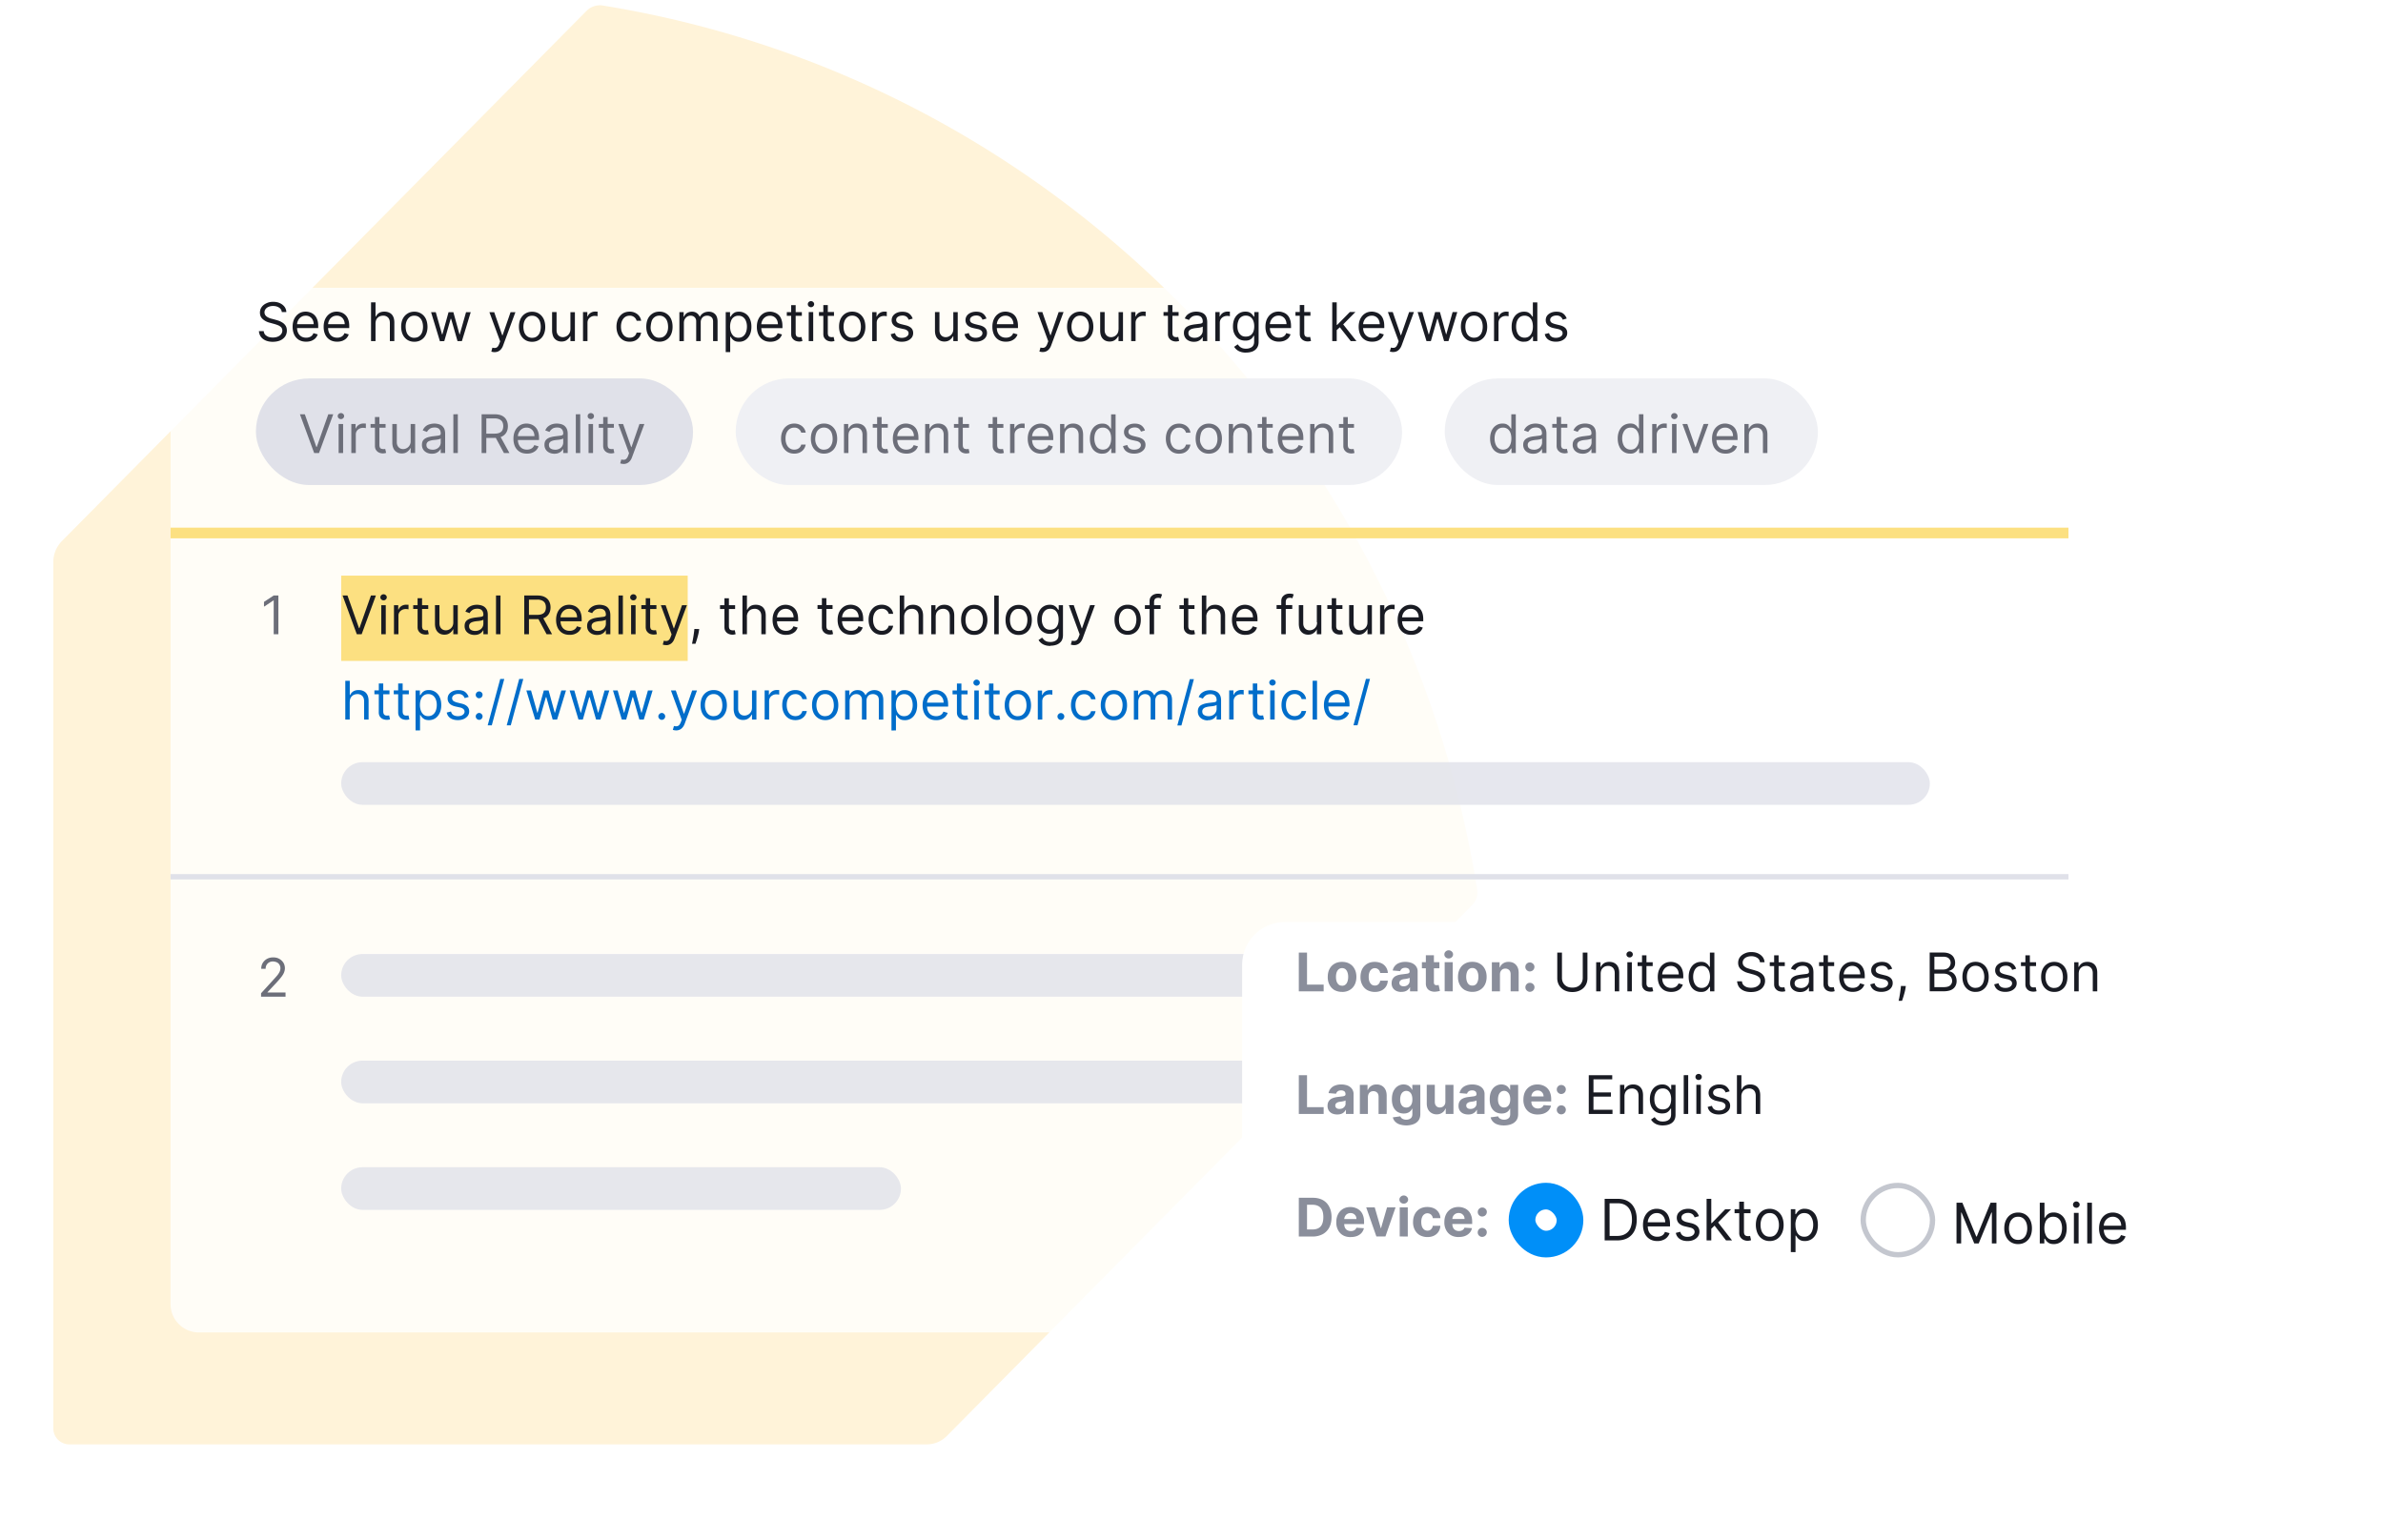 <svg xmlns="http://www.w3.org/2000/svg" width="447" height="289" fill="none" viewBox="0 0 447 289"><path fill="#fff3d9" d="M110.16 1.9 11.6 101.53a5.6 5.6 0 0 0-1.6 3.87v162.54a3 3 0 0 0 3.03 3.06h160.8a5.3 5.3 0 0 0 3.82-1.62l98.56-99.63c.71-.72.98-1.7.9-2.7a201 201 0 0 0-55.57-109.89C190.92 26.2 152.72 7.4 112.84 1a3.6 3.6 0 0 0-2.68.9"/><g filter="url(#a)" opacity=".8"><path fill="#fff" d="M32 51.35A5.33 5.33 0 0 1 37.31 46H382.7c2.93 0 5.31 2.4 5.31 5.35v185.3a5.33 5.33 0 0 1-5.31 5.35H37.3a5.33 5.33 0 0 1-5.31-5.34z"/></g><path fill="#006dca" d="M65.6 131.72V135h-.83v-7.27h.84v2.67h.07q.19-.42.57-.67.39-.26 1.03-.26.56 0 .98.23.42.22.65.68t.23 1.15V135h-.84v-3.4q0-.66-.33-1.01a1.2 1.2 0 0 0-.93-.36q-.4 0-.74.17-.31.18-.51.5-.18.34-.18.82m7.45-2.18v.72h-2.83v-.72zm-2-1.3h.83v5.2q0 .35.1.53.12.18.28.24.15.05.35.05l.22-.01.15-.03.17.75a2 2 0 0 1-1.32-.05q-.35-.15-.57-.47-.22-.3-.22-.78zm5.63 1.3v.72h-2.83v-.72zm-2-1.3h.84v5.2q0 .35.1.53t.27.24.35.05l.23-.01.14-.03.17.75a2 2 0 0 1-1.32-.05q-.34-.15-.56-.47-.22-.3-.22-.78zm3.26 8.8v-7.5h.81v.87h.1l.26-.36q.16-.22.47-.4.32-.18.85-.18a2.2 2.2 0 0 1 2.03 1.32q.3.64.3 1.5 0 .87-.3 1.5t-.82.98q-.51.34-1.2.34-.52 0-.84-.17a2 2 0 0 1-.49-.4l-.26-.38h-.07v2.88zm.82-4.77q0 .62.19 1.1.18.46.52.73t.86.26q.53 0 .87-.28.36-.27.54-.75t.18-1.06-.18-1.03a1.6 1.6 0 0 0-.53-.74 1.4 1.4 0 0 0-.88-.27 1.4 1.4 0 0 0-1.39.97q-.18.46-.18 1.07m9.14-1.5-.75.21a1 1 0 0 0-.21-.37 1 1 0 0 0-.37-.3 1.3 1.3 0 0 0-.6-.11q-.51 0-.84.23-.33.22-.33.58 0 .3.23.5.23.17.7.3l.82.2q.73.17 1.09.54.36.36.36.93 0 .47-.27.84a2 2 0 0 1-.75.58q-.48.21-1.11.21-.84 0-1.38-.36a1.6 1.6 0 0 1-.7-1.06l.8-.2q.11.45.43.66t.83.22q.6 0 .93-.24.35-.25.35-.6a.6.6 0 0 0-.2-.48 1.3 1.3 0 0 0-.6-.3l-.92-.2q-.75-.18-1.1-.56a1.3 1.3 0 0 1-.35-.94q0-.46.26-.82.27-.35.72-.55t1.03-.2q.8 0 1.27.35.46.36.66.94m1.97 4.29a.6.6 0 0 1-.45-.2.6.6 0 0 1-.19-.44q0-.27.19-.45a.6.6 0 0 1 .45-.2q.27 0 .45.2.2.18.19.45a.67.67 0 0 1-.32.55q-.14.09-.32.09m0-4.05a.6.6 0 0 1-.45-.19.6.6 0 0 1-.19-.45q0-.27.19-.45a.6.6 0 0 1 .45-.19q.27 0 .45.19.2.18.19.45a.66.66 0 0 1-.32.55 1 1 0 0 1-.32.09m4.71-3.62-2.34 8.7h-.77l2.35-8.7zm3.57 0-2.35 8.7h-.76l2.34-8.7zm2.23 7.61-1.66-5.46h.88l1.18 4.18h.05l1.17-4.18h.9l1.14 4.17h.06l1.18-4.17h.88L104.5 135h-.83l-1.19-4.19h-.09L101.2 135zm8.12 0-1.66-5.46h.88l1.18 4.18h.06l1.16-4.18h.9l1.15 4.17h.05l1.18-4.17h.88l-1.66 5.46h-.82l-1.2-4.19h-.08l-1.2 4.19zm8.13 0-1.66-5.46h.88l1.18 4.18h.05l1.17-4.18h.9l1.14 4.17h.06l1.18-4.17h.88l-1.66 5.46h-.83l-1.19-4.19h-.09l-1.19 4.19zm7.5.06a.6.6 0 0 1-.45-.2.6.6 0 0 1-.2-.44q0-.27.2-.45a.6.6 0 0 1 .45-.2q.26 0 .45.2.18.18.19.45a.67.67 0 0 1-.32.55q-.14.09-.32.09m2.68 1.98a2 2 0 0 1-.61-.1l.21-.73q.3.08.54.05t.42-.2q.18-.2.34-.6l.15-.43-2.02-5.49h.91l1.51 4.35h.06l1.5-4.34h.91l-2.31 6.24q-.16.43-.4.7a1.5 1.5 0 0 1-1.2.55m7.05-1.93q-.75 0-1.3-.35a2.4 2.4 0 0 1-.87-.98q-.3-.63-.3-1.48t.3-1.49q.31-.63.87-.98.55-.36 1.3-.36.73 0 1.3.36.54.35.86.98.3.64.31 1.5 0 .84-.31 1.47-.3.63-.87.98-.55.36-1.3.35m0-.75q.56 0 .92-.29t.54-.75.17-1.02-.17-1.02-.54-.76-.92-.3-.93.3q-.36.3-.53.76-.18.48-.18 1.02 0 .55.18 1.02t.53.75q.37.3.93.3m7.19-1.59v-3.23h.83V135h-.83v-.92h-.06q-.2.4-.6.7t-1.02.3q-.51 0-.9-.23a1.6 1.6 0 0 1-.63-.69 3 3 0 0 1-.23-1.15v-3.47h.84v3.42q0 .6.33.95.34.35.86.35a1.4 1.4 0 0 0 1.18-.65q.23-.33.23-.84m2.37 2.23v-5.46h.8v.83h.07q.15-.4.54-.66.39-.25.88-.25l.44.01v.86a3 3 0 0 0-.52-.06q-.4 0-.7.17-.31.16-.5.45-.17.3-.17.66V135zm5.77.11q-.76 0-1.32-.36a2.4 2.4 0 0 1-.85-1q-.3-.63-.3-1.45t.3-1.47q.32-.63.86-1 .55-.36 1.3-.36.57 0 1.03.22.46.21.76.6.3.38.37.89h-.84a1.28 1.28 0 0 0-1.3-.95q-.5 0-.87.25-.36.25-.57.72-.2.45-.2 1.07 0 .64.2 1.1.2.48.56.73.38.26.87.26.32 0 .6-.11a1.2 1.2 0 0 0 .7-.84h.84a2 2 0 0 1-1.08 1.48q-.45.22-1.06.22m5.59 0q-.75 0-1.3-.35a2.4 2.4 0 0 1-.87-.98q-.3-.63-.3-1.48t.3-1.49q.31-.63.87-.98.55-.36 1.3-.36.73 0 1.29.36.56.35.87.98.3.64.3 1.5 0 .84-.3 1.47-.31.63-.87.98-.55.36-1.3.35m0-.75q.56 0 .92-.29t.54-.75.17-1.02-.17-1.02-.54-.76-.92-.3-.93.3q-.36.3-.53.76-.18.48-.18 1.02 0 .55.18 1.02t.53.75q.36.3.93.3m3.75.64v-5.46h.8v.86h.08q.17-.45.55-.68.37-.25.91-.25t.9.25.56.68h.06q.21-.42.63-.67a2 2 0 0 1 1-.26q.75 0 1.2.46.47.46.47 1.42V135h-.84v-3.65q0-.61-.33-.86a1.2 1.2 0 0 0-.78-.26q-.57 0-.9.34-.3.36-.3.88V135h-.86v-3.74q0-.46-.3-.75t-.78-.28q-.33 0-.61.17t-.46.48q-.16.3-.16.71V135zm8.69 2.04v-7.5h.8v.87h.1l.26-.36q.16-.22.48-.4.3-.18.84-.18a2.2 2.2 0 0 1 2.04 1.32q.3.64.3 1.5 0 .87-.3 1.5t-.82.98-1.2.34q-.53 0-.84-.17a2 2 0 0 1-.49-.4l-.26-.38h-.07v2.88zm.82-4.77q0 .62.18 1.1.18.46.53.73t.85.26q.54 0 .88-.28.36-.27.53-.75.2-.48.19-1.06 0-.58-.18-1.03a1.6 1.6 0 0 0-.53-.74 1.4 1.4 0 0 0-.89-.27 1.4 1.4 0 0 0-1.38.97q-.18.46-.18 1.07m7.56 2.84q-.8 0-1.36-.34a2.3 2.3 0 0 1-.88-.98q-.3-.64-.3-1.47 0-.85.3-1.48.31-.64.86-1 .55-.37 1.3-.37.42 0 .83.15a2.1 2.1 0 0 1 1.3 1.3q.2.51.2 1.28v.36h-4.2v-.73H177q0-.46-.18-.82-.19-.36-.52-.57a1.5 1.5 0 0 0-.79-.21q-.5 0-.86.25-.36.24-.56.64-.2.39-.2.84v.48q0 .61.22 1.05.21.42.6.65.38.22.89.22.33 0 .6-.1.27-.08.46-.28.2-.18.3-.47l.81.23a2 2 0 0 1-.43.72q-.3.3-.74.48-.45.18-1 .17m5.9-5.57v.72h-2.82v-.72zm-2-1.3h.84v5.2q0 .35.1.53t.27.24.35.05l.23-.01.14-.03.17.75a2 2 0 0 1-1.32-.05q-.33-.15-.56-.47-.22-.3-.22-.78zm3.26 6.76v-5.46h.84V135zm.43-6.36a.6.6 0 0 1-.42-.17.5.5 0 0 1-.18-.4q0-.25.18-.4a.6.6 0 0 1 .42-.17q.24 0 .42.17.18.16.18.4 0 .23-.18.4a.6.6 0 0 1-.42.17m4.32.9v.72h-2.83v-.72zm-2-1.3h.84v5.2q0 .35.1.53t.27.24.35.05l.23-.01.14-.03.17.75a2 2 0 0 1-1.32-.05q-.34-.15-.56-.47-.22-.3-.22-.78zm5.42 6.87q-.75 0-1.3-.35a2.4 2.4 0 0 1-.86-.98q-.31-.63-.31-1.48t.3-1.49q.32-.63.87-.98.55-.36 1.3-.36.74 0 1.3.36.54.35.86.98.3.64.31 1.5 0 .84-.31 1.47-.3.63-.87.98-.55.36-1.3.35m0-.75q.56 0 .92-.29t.54-.75.17-1.02-.17-1.02-.54-.76-.92-.3-.93.3q-.36.3-.53.76-.18.48-.18 1.02 0 .55.18 1.02t.53.75q.37.3.93.3m3.75.64v-5.46h.8v.83h.07q.14-.4.53-.66.4-.25.89-.25l.44.01v.86a2 2 0 0 0-.51-.06q-.4 0-.72.17-.3.16-.49.45-.17.3-.17.66V135zm4.33.06a.6.6 0 0 1-.45-.2.6.6 0 0 1-.19-.44q0-.27.19-.45a.6.6 0 0 1 .45-.2q.27 0 .45.2.2.18.19.45a.67.67 0 0 1-.32.55q-.14.09-.32.09m4.36.05q-.76 0-1.32-.36a2.4 2.4 0 0 1-.85-1q-.3-.63-.3-1.45t.3-1.47q.31-.63.86-1 .55-.36 1.3-.36.57 0 1.03.22.46.21.76.6.3.38.36.89h-.83a1.3 1.3 0 0 0-1.31-.95q-.49 0-.86.25-.36.25-.57.72-.2.45-.2 1.07 0 .64.2 1.1.2.48.56.73.38.26.87.26.32 0 .6-.11a1.2 1.2 0 0 0 .7-.84h.84a2 2 0 0 1-1.08 1.48q-.45.22-1.06.22m5.59 0q-.75 0-1.3-.35a2.4 2.4 0 0 1-.87-.98q-.3-.63-.3-1.48t.3-1.49q.31-.63.87-.98.55-.36 1.3-.36.73 0 1.29.36.56.35.87.98.3.64.3 1.5 0 .84-.3 1.47-.31.63-.87.98-.55.36-1.3.35m0-.75q.56 0 .92-.29t.53-.75.18-1.02-.18-1.02-.53-.76-.92-.3-.93.3q-.36.3-.53.76-.18.48-.18 1.02 0 .55.18 1.02t.53.75q.36.3.93.3m3.75.64v-5.46h.8v.86h.08q.17-.45.55-.68.38-.25.91-.25.54 0 .9.25.36.24.56.68h.06q.21-.42.63-.67a2 2 0 0 1 1-.26q.74 0 1.2.46.47.46.47 1.42V135h-.84v-3.65q0-.61-.33-.86a1.2 1.2 0 0 0-.78-.26q-.57 0-.9.34-.3.36-.3.88V135h-.86v-3.74q0-.46-.3-.75t-.78-.28q-.33 0-.61.17t-.45.48-.18.71V135zm11.26-7.61-2.34 8.7h-.77l2.34-8.7zm2.6 7.74q-.52 0-.94-.2t-.67-.57a1.6 1.6 0 0 1-.25-.9q0-.47.18-.77t.5-.46.68-.25.75-.13l.8-.1q.33-.03.46-.12.15-.08.15-.28v-.03q0-.52-.29-.82t-.86-.29q-.6 0-.94.27-.34.26-.48.56l-.8-.29q.21-.5.57-.77.36-.28.78-.4a3 3 0 0 1 1.44-.04q.34.06.67.25.33.2.53.58.22.38.22 1.04V135h-.84v-.74h-.04q-.1.18-.29.38t-.53.35q-.33.14-.8.14m.13-.75q.49 0 .83-.2a1.3 1.3 0 0 0 .7-1.15v-.77q-.06.06-.23.12a4 4 0 0 1-.87.15l-.35.04q-.33.05-.61.14t-.45.28a.7.7 0 0 0-.18.5q0 .45.33.66.34.22.82.22m3.9.62v-5.46h.8v.83h.06q.15-.4.54-.66.4-.25.88-.25l.44.01v.86a2 2 0 0 0-.5-.06q-.4 0-.72.17-.3.16-.49.45-.18.3-.18.66V135zm6.43-5.46v.72h-2.82v-.72zm-2-1.3h.84v5.2q0 .35.1.53t.27.24.35.05l.23-.01.14-.03.17.75a2 2 0 0 1-1.32-.05q-.33-.15-.56-.47-.22-.3-.22-.78zm3.26 6.76v-5.46h.84V135zm.43-6.36a.6.6 0 0 1-.42-.17.5.5 0 0 1-.18-.4q0-.25.18-.4a.6.6 0 0 1 .42-.17q.24 0 .42.17.18.16.18.4 0 .23-.18.4a.6.6 0 0 1-.42.17m4.16 6.47q-.76 0-1.32-.36a2.4 2.4 0 0 1-.85-1q-.3-.63-.3-1.45t.3-1.47q.32-.63.86-1 .55-.36 1.3-.36.58 0 1.03.22.46.21.76.6.3.38.37.89h-.84a1.28 1.28 0 0 0-1.3-.95q-.5 0-.87.25-.36.25-.57.72-.2.45-.2 1.07 0 .64.2 1.1.2.48.56.73.38.26.87.26.33 0 .6-.11a1.2 1.2 0 0 0 .7-.84h.85a2 2 0 0 1-1.09 1.48q-.45.22-1.06.22m4.2-7.38V135h-.83v-7.27zm3.83 7.38q-.78 0-1.36-.34a2.3 2.3 0 0 1-.88-.98q-.3-.64-.3-1.47 0-.85.3-1.48.32-.64.86-1 .55-.37 1.3-.37.42 0 .84.15a2.1 2.1 0 0 1 1.3 1.3q.2.51.2 1.28v.36h-4.2v-.73h3.35q0-.46-.19-.82a1.4 1.4 0 0 0-1.3-.78q-.51 0-.87.25-.36.24-.56.64-.2.39-.2.84v.48q0 .61.22 1.05.21.42.6.65.38.22.9.22.32 0 .59-.1a1.3 1.3 0 0 0 .77-.75l.8.23a2 2 0 0 1-.43.72q-.3.3-.74.48-.45.18-1 .17m6.1-7.72-2.34 8.7h-.76l2.34-8.7z"/><path fill="#fce081" d="M64 108h65v16H64z"/><path fill="#6c6e79" d="M52.22 111.73V119h-.88v-6.35h-.04l-1.78 1.18v-.9l1.82-1.2zM48.97 187v-.64l2.4-2.63q.42-.45.7-.8.26-.34.4-.65.13-.3.13-.63a1.2 1.2 0 0 0-.68-1.1 2 2 0 0 0-.71-.16q-.42 0-.73.18-.3.17-.48.48t-.17.72H49q0-.64.3-1.12t.8-.75 1.15-.27 1.13.27.78.73q.27.45.28 1.02 0 .39-.15.78-.14.38-.5.85-.35.46-.97 1.13l-1.64 1.75v.06h3.38v.78z"/><rect width="298" height="8" x="64" y="179" fill="#e0e1e9" fill-opacity=".8" rx="4"/><rect width="298" height="8" x="64" y="199" fill="#e0e1e9" fill-opacity=".8" rx="4"/><rect width="298" height="8" x="64" y="143" fill="#e0e1e9" fill-opacity=".8" rx="4"/><rect width="105" height="8" x="64" y="219" fill="#e0e1e9" fill-opacity=".8" rx="4"/><path fill="#191b23" d="M52.86 58.55a1.1 1.1 0 0 0-.52-.84q-.45-.3-1.12-.3-.48 0-.84.16-.36.15-.56.42a1 1 0 0 0-.06 1.13q.14.2.36.34t.46.23.45.13l.73.2q.29.08.64.2.34.15.67.37.33.23.53.57.21.35.21.87 0 .58-.3 1.06-.32.48-.9.76-.6.27-1.43.28-.78 0-1.35-.25t-.9-.7a2 2 0 0 1-.36-1.05h.9q.04.4.28.68.25.25.62.4.38.12.81.12.51 0 .9-.16.41-.17.64-.46t.24-.7a1 1 0 0 0-.2-.59 2 2 0 0 0-.54-.37 6 6 0 0 0-.71-.25l-.9-.25a3 3 0 0 1-1.35-.7q-.5-.45-.5-1.2 0-.6.34-1.06.33-.45.9-.7.56-.27 1.25-.26.7 0 1.25.25.55.26.87.68.32.44.34.99zm4.57 5.56q-.78 0-1.36-.34a2.3 2.3 0 0 1-.88-.98q-.3-.65-.3-1.47 0-.85.3-1.48.32-.64.86-1 .55-.37 1.3-.37.42 0 .84.15a2.1 2.1 0 0 1 1.3 1.3q.2.51.2 1.28v.36h-4.2v-.73h3.35q0-.45-.19-.82a1.4 1.4 0 0 0-1.3-.78q-.51 0-.87.25-.36.24-.56.64-.2.39-.2.84v.48q0 .62.22 1.05.21.42.6.65.38.22.9.22.32 0 .59-.1.27-.09.46-.28.2-.18.3-.47l.81.23a2 2 0 0 1-.43.72q-.3.3-.74.48-.45.17-1 .17m5.82 0q-.78 0-1.36-.34a2.3 2.3 0 0 1-.88-.98q-.3-.65-.3-1.47 0-.85.3-1.48.32-.64.86-1 .55-.37 1.3-.37.42 0 .84.15a2.1 2.1 0 0 1 1.3 1.3q.2.51.2 1.28v.36h-4.2v-.73h3.35q0-.45-.19-.82a1.4 1.4 0 0 0-1.3-.78q-.51 0-.87.25-.36.24-.56.64-.2.39-.2.84v.48q0 .62.22 1.05.21.42.6.65.38.22.9.22.32 0 .59-.1.27-.09.46-.28.2-.18.3-.47l.81.23a2 2 0 0 1-.43.72q-.3.3-.74.48-.45.17-1 .17m7.19-3.4V64h-.84v-7.27h.84v2.67h.07q.19-.42.57-.67.39-.26 1.03-.26.56 0 .98.23.42.21.65.68.23.45.23 1.15V64h-.84v-3.4q0-.66-.33-1.01a1.2 1.2 0 0 0-.93-.36q-.4 0-.74.17-.31.18-.51.5-.18.34-.18.82m7.28 3.4q-.74 0-1.3-.35a2.4 2.4 0 0 1-.86-.98q-.3-.63-.31-1.48 0-.85.3-1.49.32-.63.88-.98.55-.36 1.3-.36.72 0 1.28.36.56.35.87.98.3.64.31 1.5 0 .83-.31 1.47-.3.63-.87.98-.55.35-1.29.35m0-.75q.56 0 .92-.29.37-.28.54-.75t.17-1.02-.17-1.02-.54-.76q-.35-.3-.92-.3-.56 0-.92.3t-.54.76-.17 1.02.17 1.02.54.75q.36.3.92.3m4.8.64-1.66-5.45h.88l1.18 4.17h.06l1.16-4.17h.9l1.15 4.16h.05l1.18-4.16h.88L86.64 64h-.82l-1.2-4.19h-.08L83.34 64zm10.24 2.05a2 2 0 0 1-.6-.1l.2-.74q.31.08.55.05t.41-.2q.19-.2.34-.6l.16-.43-2.02-5.48h.9l1.51 4.34h.06l1.5-4.34h.91l-2.31 6.25q-.15.42-.39.7-.23.27-.53.41t-.69.14m7.05-1.94q-.74 0-1.3-.35a2.4 2.4 0 0 1-.86-.98q-.3-.63-.31-1.48 0-.85.3-1.49.32-.63.87-.98.56-.36 1.3-.36t1.3.36q.54.35.86.98.3.64.31 1.5 0 .83-.31 1.47-.3.63-.87.98-.55.35-1.29.35m0-.75q.56 0 .92-.29.37-.28.54-.75t.17-1.02-.17-1.02q-.17-.47-.54-.76-.36-.3-.92-.3t-.92.3q-.36.3-.54.76-.17.48-.17 1.02 0 .55.17 1.02t.54.75.92.3m7.19-1.59v-3.22h.84V64H107v-.92h-.06a2 2 0 0 1-.6.7q-.39.3-1.02.3-.51 0-.9-.23a1.6 1.6 0 0 1-.63-.68 3 3 0 0 1-.23-1.16v-3.46h.84v3.4q0 .6.33.96.35.35.86.35a1.43 1.43 0 0 0 1.4-1.49m2.37 2.23v-5.45h.81v.82h.06q.15-.4.54-.66.39-.25.88-.25l.44.01v.86a3 3 0 0 0-.51-.06q-.4 0-.71.17-.3.16-.5.45-.17.3-.17.66V64zm8.75.11q-.77 0-1.32-.36a2.4 2.4 0 0 1-.85-1q-.3-.63-.3-1.45t.3-1.47q.32-.63.86-1 .55-.35 1.3-.36.58 0 1.03.22.46.21.76.6.3.38.37.89h-.84a1.3 1.3 0 0 0-1.3-.95q-.5 0-.87.25-.36.25-.57.72-.2.45-.2 1.07 0 .64.2 1.1.2.48.56.73.38.26.87.26.33 0 .6-.11a1.2 1.2 0 0 0 .7-.84h.85a2 2 0 0 1-1.09 1.48q-.45.22-1.06.22m5.59 0q-.75 0-1.3-.35a2.4 2.4 0 0 1-.86-.98q-.31-.63-.31-1.48t.3-1.49q.31-.63.87-.98.55-.36 1.3-.36.74 0 1.29.36.56.35.87.98.3.64.3 1.5 0 .83-.3 1.47-.3.63-.87.98-.55.35-1.3.35m0-.75q.56 0 .92-.29t.54-.75.17-1.02-.17-1.02-.54-.76-.92-.3-.93.3-.53.76-.18 1.02.18 1.02.53.75q.37.3.93.3m3.75.64v-5.45h.8v.85h.08q.17-.45.55-.68t.91-.25q.54 0 .9.25.36.24.56.68h.06q.21-.42.63-.67t1-.26q.75 0 1.2.46.47.45.47 1.42V64h-.84v-3.65q0-.61-.33-.86a1.2 1.2 0 0 0-.78-.26q-.57 0-.89.35t-.32.87V64h-.85v-3.74q0-.46-.3-.75t-.78-.28q-.33 0-.6.17a1.3 1.3 0 0 0-.46.48q-.17.3-.17.71V64zm8.69 2.05v-7.5h.81v.86h.1l.25-.36q.18-.22.48-.4.31-.18.85-.18a2.2 2.2 0 0 1 2.03 1.33q.3.62.3 1.49 0 .86-.3 1.5-.3.63-.82.98t-1.2.34q-.53 0-.84-.17a2 2 0 0 1-.49-.4l-.26-.38h-.07v2.89zm.82-4.78q0 .62.19 1.1.19.45.52.73.36.26.86.26.52 0 .87-.28.36-.27.54-.75t.18-1.06-.18-1.03a1.6 1.6 0 0 0-.53-.74 1.4 1.4 0 0 0-.88-.27 1.4 1.4 0 0 0-1.39.97q-.18.46-.18 1.07m7.56 2.84q-.8 0-1.36-.34a2.3 2.3 0 0 1-.88-.98q-.3-.65-.3-1.47 0-.85.3-1.48.31-.64.86-1 .55-.37 1.3-.37.42 0 .84.15a2 2 0 0 1 1.3 1.3q.2.51.2 1.28v.36h-4.2v-.73h3.35q0-.45-.19-.82a1.4 1.4 0 0 0-1.3-.78q-.51 0-.87.25-.36.24-.56.64-.2.39-.2.84v.48q0 .62.22 1.05.21.42.6.65.38.22.9.22.32 0 .59-.1.27-.09.46-.28.2-.18.3-.47l.81.23a2 2 0 0 1-.43.72q-.3.3-.74.48-.45.17-1 .17m5.9-5.56v.7h-2.82v-.7zm-2-1.31h.84v5.2q0 .35.1.53t.27.23.36.06l.22-.01.15-.03.17.75a2 2 0 0 1-.63.1 2 2 0 0 1-.7-.15 1.4 1.4 0 0 1-.56-.47q-.22-.3-.22-.79zM151.7 64v-5.45h.84V64zm.42-6.36a.6.6 0 0 1-.42-.17.5.5 0 0 1-.17-.4q0-.24.17-.4a.6.6 0 0 1 .42-.17q.25 0 .42.17.18.16.18.4 0 .23-.18.4a.6.6 0 0 1-.42.17m4.32.9v.72h-2.82v-.71zm-2-1.3h.84v5.2q0 .35.1.53t.27.23.35.06a2 2 0 0 0 .37-.04l.17.75a2 2 0 0 1-.62.1 2 2 0 0 1-.7-.15q-.33-.15-.56-.47-.22-.3-.22-.79zm5.42 6.87q-.75 0-1.3-.35a2.4 2.4 0 0 1-.86-.98q-.3-.63-.31-1.48 0-.85.3-1.49.32-.63.87-.98.56-.36 1.3-.36t1.3.36q.54.35.86.98.3.64.31 1.5 0 .83-.31 1.47-.3.63-.87.98-.56.35-1.29.35m0-.75q.56 0 .92-.29.37-.28.54-.75t.17-1.02-.17-1.02-.54-.76q-.36-.3-.92-.3t-.92.3q-.37.3-.54.76-.17.48-.17 1.02 0 .55.17 1.02t.54.75.92.3m3.75.64v-5.45h.81v.82h.06q.15-.4.54-.66.39-.25.88-.25l.44.01v.86a2 2 0 0 0-.51-.06q-.4 0-.71.17-.3.16-.5.45-.17.3-.17.66V64zm7.58-4.23-.75.21a1 1 0 0 0-.2-.37 1 1 0 0 0-.38-.3 1.3 1.3 0 0 0-.6-.11q-.49 0-.83.23-.33.22-.33.58 0 .3.23.5.22.17.7.3l.82.2q.72.17 1.09.54.35.36.35.93 0 .47-.26.84a2 2 0 0 1-.75.58q-.48.21-1.12.21-.82 0-1.38-.36a1.6 1.6 0 0 1-.69-1.06l.8-.2q.1.45.43.66.31.23.83.23.58 0 .93-.25t.35-.6a.6.6 0 0 0-.2-.48 1.3 1.3 0 0 0-.61-.3l-.91-.2q-.75-.18-1.1-.56a1.3 1.3 0 0 1-.35-.94q0-.45.26-.82.26-.35.71-.55t1.03-.2q.81 0 1.28.35.46.36.66.94m7.62 2v-3.22h.83V64h-.83v-.92h-.06q-.2.4-.6.7t-1.02.3q-.51 0-.9-.23a1.6 1.6 0 0 1-.63-.68q-.23-.47-.23-1.16v-3.46h.84v3.4q0 .6.33.96.33.35.86.35a1.43 1.43 0 0 0 1.4-1.49m6.23-2-.75.21a1 1 0 0 0-.21-.37 1 1 0 0 0-.37-.3 1.3 1.3 0 0 0-.6-.11q-.5 0-.83.23-.33.22-.33.58 0 .3.22.5.24.17.71.3l.81.2q.74.17 1.1.54.35.36.35.93 0 .47-.27.84-.26.37-.74.58t-1.12.21q-.82 0-1.38-.36a1.6 1.6 0 0 1-.7-1.06l.8-.2q.12.45.43.66.33.23.84.23.58 0 .93-.25t.35-.6a.6.6 0 0 0-.2-.48 1.3 1.3 0 0 0-.61-.3l-.91-.2q-.75-.18-1.1-.56a1.3 1.3 0 0 1-.35-.94q0-.45.26-.82.26-.35.71-.55.46-.2 1.03-.2.8 0 1.27.35.46.36.66.94m3.65 4.34q-.8 0-1.36-.34a2.3 2.3 0 0 1-.88-.98q-.3-.65-.3-1.47 0-.85.3-1.48.31-.64.86-1 .55-.37 1.3-.37.42 0 .84.15a2 2 0 0 1 1.3 1.3q.2.51.2 1.28v.36h-4.2v-.73h3.35q0-.45-.19-.82a1.4 1.4 0 0 0-1.3-.78q-.51 0-.87.25-.36.24-.56.64-.2.39-.2.84v.48q0 .62.22 1.05.21.42.6.65.38.22.9.22.32 0 .59-.1.27-.09.46-.28.2-.18.3-.47l.81.23q-.12.4-.43.72-.3.3-.74.48-.45.17-1 .17m6.89 1.94a2 2 0 0 1-.61-.1l.2-.74q.32.08.55.05t.41-.2q.2-.2.34-.6l.16-.43-2.02-5.48h.91l1.5 4.34h.06l1.5-4.34h.92l-2.32 6.25q-.15.42-.39.7-.23.27-.53.41t-.68.14m7.04-1.94q-.73 0-1.3-.35a2.4 2.4 0 0 1-.86-.98q-.3-.63-.3-1.48t.3-1.49q.3-.63.87-.98.55-.36 1.3-.36.73 0 1.29.36.56.35.86.98.31.64.31 1.5 0 .83-.3 1.47-.32.63-.87.98t-1.3.35m0-.75q.57 0 .93-.29t.53-.75.18-1.02-.18-1.02q-.18-.47-.53-.76-.37-.3-.93-.3t-.92.3q-.36.3-.54.76-.17.48-.17 1.02 0 .55.17 1.02t.54.75.92.3m7.2-1.59v-3.22h.83V64h-.84v-.92h-.06a2 2 0 0 1-.6.7q-.4.3-1.01.3-.52 0-.91-.23a1.6 1.6 0 0 1-.63-.68q-.23-.47-.23-1.16v-3.46h.84v3.4q0 .6.34.96.32.35.86.35a1.4 1.4 0 0 0 1.18-.65q.22-.33.22-.84m2.37 2.23v-5.45h.8v.82h.06q.15-.4.54-.66.4-.25.88-.25l.44.01v.86a2 2 0 0 0-.5-.06q-.4 0-.72.17-.3.16-.49.45-.18.3-.18.66V64zm8.9-5.45v.7h-2.83v-.7zm-2-1.31h.84v5.2q0 .35.1.53t.27.23.35.06l.23-.01.14-.03.17.75a2 2 0 0 1-.62.1q-.36 0-.7-.15t-.56-.47q-.22-.3-.22-.79zm4.87 6.89q-.52 0-.95-.2t-.67-.57a1.6 1.6 0 0 1-.25-.9q0-.47.19-.77.18-.3.5-.46.3-.17.68-.25.37-.09.75-.13l.8-.1q.33-.03.46-.12.15-.08.15-.28v-.03q0-.52-.29-.82t-.86-.29q-.6 0-.94.27-.35.26-.48.56l-.8-.29q.21-.5.57-.77.36-.28.78-.4a3 3 0 0 1 1.44-.04q.34.06.67.25.33.2.53.58t.22 1.04V64h-.84v-.74h-.05q-.08.18-.28.38-.19.2-.53.35-.33.14-.8.14m.12-.75q.5 0 .84-.2a1.3 1.3 0 0 0 .7-1.15v-.77q-.06.06-.24.12a4 4 0 0 1-.86.15l-.35.04q-.33.05-.61.14t-.46.28a.7.7 0 0 0-.17.5q0 .45.33.66.32.23.82.23m3.9.62v-5.45h.81v.82h.06q.15-.4.54-.66.4-.25.88-.25l.44.01v.86a2 2 0 0 0-.5-.06q-.4 0-.72.17-.3.16-.49.45-.18.3-.18.66V64zm5.76 2.16q-.6 0-1.04-.16a2.2 2.2 0 0 1-1.19-.93l.67-.47q.1.15.29.34.17.2.47.33.3.15.8.15.66 0 1.1-.32.42-.32.42-1V63h-.07l-.26.36q-.16.22-.49.39-.3.16-.84.16-.66 0-1.19-.3-.51-.33-.82-.92t-.3-1.45q0-.83.29-1.46.3-.61.82-.96t1.21-.35q.54 0 .85.18t.48.4l.27.36h.08v-.86h.81v5.6q0 .71-.32 1.15t-.85.65q-.54.2-1.19.2m-.03-3q.5 0 .86-.23.34-.23.53-.66.18-.45.18-1.04t-.18-1.04-.53-.7a1.4 1.4 0 0 0-.86-.26 1.4 1.4 0 0 0-1.41 1q-.18.45-.18 1 0 .57.18 1t.53.69.88.24m6.21.95q-.78 0-1.36-.34a2.3 2.3 0 0 1-.88-.98q-.3-.65-.3-1.47 0-.85.3-1.48.32-.64.86-1 .55-.37 1.3-.37.42 0 .84.15a2 2 0 0 1 1.3 1.3q.2.51.2 1.28v.36h-4.2v-.73h3.35q0-.45-.19-.82a1.4 1.4 0 0 0-1.3-.78q-.51 0-.87.25-.36.24-.56.64-.2.39-.2.84v.48q0 .62.22 1.05.21.42.6.65.38.22.9.22.32 0 .59-.1.27-.09.46-.28.2-.18.3-.47l.81.23a2 2 0 0 1-.43.72q-.3.3-.74.48-.45.17-1 .17m5.9-5.56v.7H243v-.7zm-2-1.31h.84v5.2q0 .35.1.53.12.18.28.23.15.06.35.06a2 2 0 0 0 .37-.04l.17.75a2 2 0 0 1-.63.1q-.36 0-.7-.15-.32-.15-.56-.47-.22-.3-.22-.79zm6.86 4.77-.01-1.04h.17l2.38-2.42h1.04l-2.54 2.57h-.07zM249.9 64v-7.27h.84V64zm3.47 0-2.13-2.7.6-.58 2.6 3.28zm4.03.11q-.79 0-1.36-.34a2.3 2.3 0 0 1-.88-.98q-.3-.65-.3-1.47 0-.85.3-1.48.32-.64.86-1 .55-.37 1.3-.37.42 0 .84.15a2 2 0 0 1 1.3 1.3q.2.51.2 1.28v.36h-4.2v-.73h3.35q0-.45-.19-.82a1.4 1.4 0 0 0-1.3-.78q-.51 0-.87.25-.36.24-.56.64-.2.39-.2.84v.48q0 .62.22 1.05.22.42.6.65.38.22.9.22.32 0 .59-.1.27-.09.46-.28.2-.18.3-.47l.81.23a2 2 0 0 1-.43.72q-.3.3-.74.48-.45.17-1 .17m3.9 1.94a2 2 0 0 1-.6-.1l.21-.74q.3.08.54.05t.42-.2q.18-.2.33-.6l.16-.43-2.02-5.48h.91l1.5 4.34h.06l1.51-4.34h.9l-2.3 6.25q-.16.42-.4.7-.23.27-.53.41t-.68.14m6.27-2.05-1.66-5.45h.88l1.18 4.17h.06l1.16-4.17h.9l1.15 4.16h.05l1.18-4.16h.88L271.7 64h-.82l-1.2-4.19h-.08l-1.2 4.19zm8.92.11q-.74 0-1.3-.35a2.4 2.4 0 0 1-.86-.98q-.3-.63-.31-1.48 0-.85.3-1.49.32-.63.88-.98.55-.36 1.3-.36.72 0 1.28.36.56.35.87.98.3.64.31 1.5 0 .83-.31 1.47-.3.63-.87.98-.55.35-1.29.35m0-.75q.56 0 .92-.29.37-.28.54-.75t.17-1.02-.17-1.02-.54-.76q-.36-.3-.92-.3t-.92.3q-.36.3-.54.76-.17.48-.17 1.02 0 .55.17 1.02t.54.75.92.3m3.75.64v-5.45h.81v.82h.06q.15-.4.54-.66.39-.25.88-.25l.44.01v.86a3 3 0 0 0-.51-.06q-.4 0-.71.17-.3.16-.5.45-.17.3-.17.66V64zm5.62.11a2.1 2.1 0 0 1-2.03-1.32q-.3-.64-.29-1.5 0-.86.3-1.5.3-.63.82-.97.52-.35 1.21-.35.54 0 .84.18.31.18.48.4l.26.36h.07v-2.68h.84V64h-.81v-.84h-.1q-.09.15-.27.38-.16.22-.48.4t-.84.17m.11-.75q.5 0 .85-.26.35-.27.53-.74t.18-1.09q0-.6-.17-1.07-.18-.45-.53-.71a1.4 1.4 0 0 0-.86-.26q-.53 0-.89.27-.34.27-.53.74-.17.45-.17 1.03t.18 1.06.53.75.88.28m7.9-3.6-.75.22a1 1 0 0 0-.21-.37 1 1 0 0 0-.37-.3 1.3 1.3 0 0 0-.6-.11q-.5 0-.83.23-.34.22-.34.58 0 .3.23.5.23.17.71.3l.81.2q.73.17 1.1.54.35.36.35.93 0 .47-.27.84t-.75.58-1.11.21q-.84 0-1.38-.36a1.6 1.6 0 0 1-.7-1.06l.8-.2q.12.45.43.66.32.23.83.23.59 0 .94-.25t.34-.6a.6.6 0 0 0-.2-.48 1.3 1.3 0 0 0-.6-.3l-.92-.2q-.75-.18-1.1-.56a1.3 1.3 0 0 1-.34-.94q0-.45.25-.82.27-.35.72-.55t1.03-.2q.8 0 1.27.35.46.36.66.94"/><rect width="82" height="20" x="48" y="71" fill="#e0e1e9" rx="10"/><path fill="#6c6e79" d="m57.18 77.73 2.16 6.12h.08l2.16-6.12h.93L59.84 85h-.91l-2.67-7.27zM63.52 85v-5.45h.84V85zm.43-6.36a.6.6 0 0 1-.42-.17.5.5 0 0 1-.18-.4q0-.24.18-.4a.6.6 0 0 1 .42-.17q.24 0 .42.17.18.15.18.4 0 .23-.18.4a.6.6 0 0 1-.42.17M65.9 85v-5.45h.8v.82h.06q.15-.4.54-.66.4-.25.88-.25l.45.01v.86a3 3 0 0 0-.52-.06q-.4 0-.7.17-.32.16-.5.45t-.17.66V85zm6.43-5.45v.7h-2.82v-.7zm-2-1.31h.84v5.2q0 .35.1.53t.27.23.35.06l.23-.01.14-.03.17.75a2 2 0 0 1-.62.1q-.36 0-.7-.15t-.56-.47q-.22-.3-.22-.79zm6.7 4.53v-3.22h.84V85h-.84v-.92h-.06q-.18.4-.6.7-.39.3-1.02.3-.51 0-.9-.23a1.6 1.6 0 0 1-.63-.68q-.23-.47-.23-1.16v-3.46h.84v3.4q0 .6.34.96.33.35.85.35a1.43 1.43 0 0 0 1.41-1.49m3.98 2.36q-.52 0-.94-.2t-.67-.57a1.6 1.6 0 0 1-.25-.9q0-.48.18-.77.19-.3.5-.46.3-.17.68-.25.38-.09.75-.13l.81-.1q.3-.03.46-.12.14-.08.14-.28v-.03q0-.52-.29-.82t-.86-.29q-.6 0-.94.27-.35.26-.48.56l-.8-.29a1.9 1.9 0 0 1 1.35-1.16 3 3 0 0 1 1.45-.05q.35.06.66.25.32.2.54.58.2.39.2 1.04V85h-.83v-.74h-.04q-.08.18-.29.38-.19.2-.53.35-.32.14-.8.14m.13-.75q.49 0 .83-.2a1.3 1.3 0 0 0 .7-1.15v-.77q-.05.06-.23.12a4 4 0 0 1-.87.15l-.35.04a3 3 0 0 0-.6.14q-.3.09-.46.28a.7.7 0 0 0-.17.5q0 .45.32.66.33.22.83.22m4.74-6.65V85h-.84v-7.27zM90.34 85v-7.27h2.46q.84 0 1.4.29.54.28.8.79.27.5.27 1.15T95 81.1t-.8.78q-.54.28-1.4.28h-1.98v-.8h1.96q.58 0 .94-.17t.52-.48q.15-.31.16-.75 0-.44-.16-.77-.17-.32-.53-.5a2 2 0 0 0-.94-.18h-1.55V85zm3.42-3.27 1.8 3.27h-1.03l-1.76-3.27zm5.09 3.38q-.8 0-1.36-.34a2.3 2.3 0 0 1-.88-.98q-.3-.65-.3-1.47 0-.84.3-1.48.31-.64.86-1 .55-.37 1.3-.37.42 0 .84.15a2.1 2.1 0 0 1 1.3 1.3q.2.51.2 1.28v.36h-4.2v-.73h3.34q0-.45-.18-.82a1.4 1.4 0 0 0-1.3-.78q-.51 0-.87.25-.36.24-.56.64-.2.39-.2.84v.48q0 .62.22 1.05.21.42.6.65.38.22.89.22.33 0 .6-.1.27-.09.46-.28.2-.18.3-.47l.81.23a2 2 0 0 1-.43.72q-.3.3-.74.48-.45.18-1 .17m5.14.02q-.52 0-.94-.2t-.67-.57a1.6 1.6 0 0 1-.25-.9q0-.48.18-.77t.5-.46q.3-.17.68-.25.38-.09.75-.13l.8-.1q.33-.03.46-.12.15-.08.15-.28v-.03q0-.52-.29-.82t-.86-.29q-.6 0-.94.27-.34.26-.48.56l-.8-.29q.21-.5.57-.77.36-.28.78-.4a3 3 0 0 1 1.44-.04q.35.06.67.25.32.2.53.58.22.39.22 1.04V85h-.84v-.74h-.04a1.64 1.64 0 0 1-.81.72q-.34.15-.81.15m.13-.75q.49 0 .83-.2a1.3 1.3 0 0 0 .7-1.15v-.77q-.05.06-.23.12a4 4 0 0 1-.87.15l-.35.04a3 3 0 0 0-.61.14q-.28.09-.45.28a.7.7 0 0 0-.17.5q0 .45.32.66.33.22.82.22m4.73-6.65V85h-.83v-7.27zM110.4 85v-5.45h.84V85zm.43-6.36a.6.6 0 0 1-.43-.17.5.5 0 0 1-.17-.4q0-.24.17-.4a.6.6 0 0 1 .43-.17q.24 0 .42.17.17.15.17.4 0 .23-.17.4a.6.6 0 0 1-.42.17m4.32.9v.72h-2.83v-.71zm-2-1.3h.83v5.2q0 .35.1.53t.27.23.35.06l.23-.01.14-.03.17.75a2 2 0 0 1-.62.1q-.36 0-.7-.15t-.56-.47q-.21-.3-.22-.79zm3.8 8.8a2 2 0 0 1-.61-.1l.2-.73q.32.08.55.05t.41-.2q.2-.2.34-.6l.16-.43-2.02-5.48h.9l1.52 4.34h.05l1.5-4.34h.92l-2.32 6.25q-.15.42-.39.7-.23.27-.53.41t-.68.14"/><rect width="125" height="20" x="138" y="71" fill="#eff0f4" rx="10"/><path fill="#6c6e79" d="M148.98 85.11q-.76 0-1.32-.36a2.4 2.4 0 0 1-.85-1q-.3-.63-.3-1.45 0-.83.3-1.47.31-.63.87-1 .55-.35 1.29-.36.57 0 1.04.22.46.21.75.6.3.38.37.89h-.84a1.28 1.28 0 0 0-1.3-.95q-.5 0-.87.25-.36.25-.57.72-.2.45-.2 1.07 0 .64.2 1.1.2.48.57.73.36.26.86.26.33 0 .6-.11a1.2 1.2 0 0 0 .71-.84h.84a2 2 0 0 1-1.09 1.48q-.45.22-1.06.22m5.59 0q-.75 0-1.3-.35a2.4 2.4 0 0 1-.86-.98q-.31-.64-.31-1.48 0-.85.3-1.49.32-.63.87-.98.55-.36 1.3-.36.74 0 1.3.36.54.35.86.98.3.64.31 1.5 0 .83-.31 1.47-.3.63-.87.98-.55.35-1.3.35m0-.75q.56 0 .92-.29t.54-.75.17-1.02-.17-1.02-.54-.76-.92-.3-.92.3-.54.76-.18 1.02.18 1.02.54.75q.36.3.92.3m4.59-2.64V85h-.84v-5.45h.8v.85h.08q.2-.42.58-.67.4-.26 1.01-.26.56 0 .97.23.42.23.65.68t.23 1.15V85h-.84v-3.4q0-.65-.33-1.01a1.2 1.2 0 0 0-.92-.36q-.4 0-.72.17-.3.18-.5.5-.17.34-.17.82m7.38-2.17v.7h-2.82v-.7zm-2-1.31h.84v5.2q0 .35.1.53t.27.23.35.06l.23-.01.14-.03.17.75a2 2 0 0 1-.62.1q-.36 0-.7-.15t-.56-.47q-.22-.3-.22-.79zm5.5 6.87q-.8 0-1.37-.34a2.3 2.3 0 0 1-.88-.98q-.3-.65-.3-1.47 0-.84.3-1.48.31-.64.86-1 .55-.37 1.3-.37.42 0 .84.15a2 2 0 0 1 1.3 1.3q.2.51.2 1.28v.36h-4.2v-.73h3.35q0-.45-.19-.82a1.4 1.4 0 0 0-1.3-.78q-.51 0-.87.25-.36.24-.56.64-.2.39-.2.84v.48q0 .62.22 1.05.21.42.6.65.38.22.9.22.32 0 .59-.1.27-.09.46-.28.2-.18.3-.47l.81.23a2 2 0 0 1-.43.72q-.3.3-.74.48-.45.18-1 .17m4.36-3.4V85h-.84v-5.45h.81v.85h.07q.2-.42.59-.67.4-.26 1-.26.57 0 .97.23.42.23.65.68t.23 1.15V85h-.84v-3.4q0-.65-.33-1.01a1.2 1.2 0 0 0-.92-.36q-.4 0-.71.17-.32.18-.5.5-.18.34-.18.82m7.39-2.16v.7h-2.83v-.7zm-2-1.31h.83v5.2q0 .35.1.53t.27.23.35.06a2 2 0 0 0 .38-.04l.16.75a2 2 0 0 1-.62.1q-.36 0-.7-.15t-.56-.47q-.22-.3-.22-.79zm8.44 1.3v.72h-2.83v-.71zm-2-1.3h.84v5.2q0 .35.1.53t.27.23.35.06a2 2 0 0 0 .37-.04l.17.75a2 2 0 0 1-.62.1 2 2 0 0 1-.7-.15q-.33-.15-.56-.47-.22-.3-.22-.79zm3.26 6.76v-5.45h.81v.82h.06q.15-.4.54-.66.39-.25.88-.25l.44.01v.86a3 3 0 0 0-.51-.06q-.4 0-.71.17-.3.16-.5.45-.17.3-.17.66V85zm5.84.11q-.78 0-1.36-.34a2.3 2.3 0 0 1-.87-.98q-.3-.65-.3-1.47 0-.84.3-1.48t.86-1 1.29-.37q.42 0 .84.15a2 2 0 0 1 1.3 1.3q.2.51.2 1.28v.36h-4.2v-.73h3.35q0-.45-.19-.82a1.4 1.4 0 0 0-1.3-.78q-.5 0-.87.25-.36.24-.56.64-.2.39-.2.84v.48q0 .62.22 1.05.23.42.6.65.39.22.9.22.32 0 .59-.1.27-.09.47-.28.2-.18.3-.47l.8.23a2 2 0 0 1-.42.72q-.3.3-.75.48t-1 .17m4.38-3.4V85h-.84v-5.45h.8v.85h.08q.2-.42.58-.67.4-.26 1-.26.56 0 .98.23t.64.68.24 1.15V85h-.84v-3.4q0-.65-.34-1.01a1.2 1.2 0 0 0-.91-.36q-.4 0-.72.17-.3.18-.5.5-.17.34-.17.82m7.07 3.4a2.1 2.1 0 0 1-2.03-1.32q-.3-.64-.29-1.5 0-.86.3-1.5.3-.63.82-.97.52-.35 1.21-.35.54 0 .84.18.32.18.48.4l.26.36h.07v-2.68h.84V85h-.81v-.84h-.1q-.09.15-.27.38-.17.22-.48.4-.32.18-.84.17m.11-.75q.5 0 .85-.26.35-.27.53-.74t.18-1.09q0-.6-.17-1.07-.18-.45-.53-.71a1.4 1.4 0 0 0-.86-.26q-.54 0-.89.27t-.53.74q-.17.45-.17 1.03t.18 1.06.53.75.88.28m7.9-3.6-.75.22a1 1 0 0 0-.21-.37 1 1 0 0 0-.37-.3 1.3 1.3 0 0 0-.6-.11q-.5 0-.84.23-.33.22-.33.58 0 .3.23.5.23.17.71.3l.81.2q.73.17 1.1.54.35.36.35.93 0 .47-.27.84-.27.36-.75.58-.47.21-1.11.21-.84 0-1.38-.36a1.6 1.6 0 0 1-.7-1.06l.8-.2q.12.45.43.66.32.22.84.22.58 0 .93-.24.34-.26.34-.6a.6.6 0 0 0-.2-.48 1.3 1.3 0 0 0-.6-.3l-.91-.2q-.75-.18-1.1-.56a1.3 1.3 0 0 1-.35-.94q0-.45.25-.82.27-.35.72-.55t1.03-.2q.8 0 1.27.35.47.36.66.94m6.39 4.35q-.76 0-1.32-.36a2.4 2.4 0 0 1-.85-1q-.3-.63-.3-1.45 0-.83.3-1.47.32-.63.86-1 .55-.35 1.3-.36.57 0 1.03.22.46.21.76.6.3.38.36.89h-.83a1.27 1.27 0 0 0-1.3-.95q-.5 0-.87.25-.36.25-.57.72-.2.45-.2 1.07 0 .64.2 1.1.2.48.56.73.38.26.87.26.33 0 .6-.11a1.2 1.2 0 0 0 .7-.84h.84a2 2 0 0 1-1.08 1.48q-.45.22-1.06.22m5.59 0q-.75 0-1.3-.35a2.4 2.4 0 0 1-.87-.98q-.3-.64-.3-1.48 0-.85.3-1.49.31-.63.87-.98.55-.36 1.3-.36.74 0 1.29.36.56.35.87.98.3.64.3 1.5 0 .83-.3 1.47-.31.63-.87.98-.55.35-1.3.35m0-.75q.56 0 .92-.29t.54-.75.17-1.02-.17-1.02-.54-.76-.92-.3-.93.3-.53.76-.18 1.02.18 1.02.53.75q.36.3.93.3m4.58-2.64V85h-.83v-5.45h.8v.85h.08q.2-.42.58-.67.4-.26 1-.26.56 0 .98.23.43.23.64.68.24.45.24 1.15V85H234v-3.4q0-.65-.34-1.01a1.2 1.2 0 0 0-.91-.36q-.4 0-.72.17-.3.18-.5.5-.18.34-.18.82m7.39-2.17v.7h-2.83v-.7zm-2-1.31h.83v5.2q0 .35.1.53.12.18.28.23t.35.06a2 2 0 0 0 .37-.04l.17.75a2 2 0 0 1-.63.1q-.35 0-.7-.15-.33-.15-.55-.47-.22-.3-.22-.79zm5.49 6.87q-.8 0-1.36-.34a2.3 2.3 0 0 1-.88-.98q-.3-.65-.3-1.47 0-.84.3-1.48.31-.64.86-1 .55-.37 1.3-.37.42 0 .83.15a2.1 2.1 0 0 1 1.3 1.3q.2.51.2 1.28v.36h-4.2v-.73h3.35q0-.45-.18-.82a1.4 1.4 0 0 0-1.3-.78q-.51 0-.87.25-.37.24-.56.64-.2.39-.2.84v.48q0 .62.22 1.05.21.42.6.65.38.22.89.22.33 0 .6-.1.26-.09.46-.28.2-.18.3-.47l.81.23q-.12.4-.43.72-.3.3-.74.48-.45.18-1 .17m4.37-3.4V85h-.84v-5.45h.81v.85h.07q.2-.42.58-.67.4-.26 1.01-.26.56 0 .97.23.42.23.65.68t.23 1.15V85h-.84v-3.4q0-.65-.33-1.01a1.2 1.2 0 0 0-.92-.36q-.4 0-.72.17-.3.18-.49.5-.18.34-.18.82m7.38-2.16v.7h-2.82v-.7zm-2-1.31h.84v5.2q0 .35.1.53t.27.23.35.06a2 2 0 0 0 .37-.04l.17.75a2 2 0 0 1-.62.1 2 2 0 0 1-.7-.15q-.33-.15-.56-.47-.22-.3-.22-.79z"/><rect width="70" height="20" x="271" y="71" fill="#eff0f4" rx="10"/><path fill="#6c6e79" d="M281.83 85.11a2.1 2.1 0 0 1-2.02-1.32q-.3-.64-.3-1.5t.3-1.5q.3-.63.82-.97.52-.35 1.21-.35.54 0 .84.18.31.18.48.4l.26.36h.07v-2.68h.84V85h-.81v-.84h-.1q-.09.15-.27.38-.16.22-.48.4t-.84.17m.11-.75q.5 0 .85-.26.35-.27.53-.74t.18-1.09q0-.6-.18-1.07-.17-.45-.52-.71a1.4 1.4 0 0 0-.86-.26q-.53 0-.89.27-.34.27-.53.74-.17.45-.17 1.03t.18 1.06.53.75.88.28m5.64.77q-.51 0-.94-.2t-.67-.57a1.6 1.6 0 0 1-.25-.9q0-.48.19-.77.18-.3.5-.46.3-.17.67-.25.37-.09.76-.13l.8-.1q.32-.03.46-.12t.14-.28v-.03q0-.52-.28-.82-.3-.29-.87-.29-.59 0-.94.27-.33.26-.48.56l-.8-.29q.22-.5.58-.77.36-.28.78-.4a3 3 0 0 1 1.44-.04q.34.06.66.25.33.2.54.58.21.39.21 1.04V85h-.83v-.74h-.05q-.08.18-.28.38t-.53.35-.8.14m.13-.75q.5 0 .84-.2a1.3 1.3 0 0 0 .7-1.15v-.77q-.06.06-.24.12a4 4 0 0 1-.86.15l-.35.04q-.33.05-.62.14-.27.09-.45.28a.7.7 0 0 0-.17.5q0 .45.32.66.33.22.83.22m6.28-4.83v.7h-2.83v-.7zm-2-1.31h.83v5.2q0 .35.1.53t.27.23.36.06a2 2 0 0 0 .36-.04l.17.75a2 2 0 0 1-.62.1 2 2 0 0 1-.7-.15q-.32-.15-.56-.47-.22-.3-.22-.79zm4.86 6.89q-.52 0-.94-.2t-.67-.57a1.6 1.6 0 0 1-.25-.9q0-.48.19-.77.18-.3.49-.46.3-.17.68-.25.37-.09.76-.13l.8-.1q.31-.03.46-.12.14-.08.14-.28v-.03q0-.52-.28-.82-.3-.29-.87-.29-.6 0-.94.27-.35.26-.48.56l-.8-.29a2 2 0 0 1 1.36-1.16 3 3 0 0 1 1.44-.05q.35.06.66.25.33.2.54.58.21.39.21 1.04V85h-.84v-.74h-.04a1.64 1.64 0 0 1-.81.72q-.34.15-.8.15m.13-.75q.49 0 .84-.2a1.3 1.3 0 0 0 .7-1.15v-.77q-.06.06-.24.12a4 4 0 0 1-.86.15l-.36.04a3 3 0 0 0-.6.14q-.3.09-.46.28a.7.7 0 0 0-.17.5q0 .45.32.66.33.22.83.22m8.77.73a2.1 2.1 0 0 1-2.02-1.32q-.3-.64-.3-1.5t.3-1.5.82-.97 1.22-.35q.53 0 .84.18t.47.4l.26.36h.07v-2.68h.84V85h-.8v-.84h-.1l-.27.38q-.16.22-.49.4-.3.18-.84.17m.12-.75q.5 0 .85-.26.34-.27.53-.74.18-.47.18-1.09 0-.6-.18-1.07-.19-.45-.52-.71a1.4 1.4 0 0 0-.86-.26q-.54 0-.9.27-.34.27-.52.74-.18.45-.18 1.03a3 3 0 0 0 .18 1.06q.18.48.54.75.35.28.88.28m4.03.64v-5.45h.81v.82h.06q.15-.4.54-.66.39-.25.88-.25l.44.01v.86a2 2 0 0 0-.51-.06q-.4 0-.71.17-.3.16-.5.45-.16.3-.17.66V85zm3.72 0v-5.45h.84V85zm.43-6.36a.6.6 0 0 1-.42-.17.5.5 0 0 1-.18-.4q0-.24.18-.4a.6.6 0 0 1 .42-.17q.24 0 .42.17.18.15.18.4 0 .23-.18.4a.6.6 0 0 1-.42.17m6.4.9-2 5.46h-.86l-2.02-5.45h.91l1.5 4.34h.06l1.5-4.34zm3.2 5.57q-.78 0-1.35-.34a2.3 2.3 0 0 1-.88-.98q-.3-.65-.3-1.47 0-.84.3-1.48.31-.64.86-1 .56-.37 1.29-.37.42 0 .84.15a2 2 0 0 1 1.3 1.3q.2.51.2 1.28v.36h-4.2v-.73h3.35q0-.45-.18-.82a1.4 1.4 0 0 0-1.31-.78q-.5 0-.87.25-.36.24-.55.64-.2.39-.2.84v.48q0 .62.21 1.05.23.42.6.65.39.22.9.22.32 0 .6-.1.26-.09.46-.28.2-.18.3-.47l.8.23a2 2 0 0 1-.42.72q-.3.3-.75.48-.44.18-1 .17m4.38-3.4V85h-.84v-5.45h.8v.85h.08q.2-.42.58-.67.4-.26 1.01-.26.56 0 .97.23.42.23.65.68t.23 1.15V85h-.84v-3.4q0-.65-.34-1.01a1.2 1.2 0 0 0-.91-.36q-.4 0-.72.17-.3.18-.5.5-.17.34-.17.82"/><path fill="#fce081" d="M32 99h356v2H32z"/><path fill="#e0e1e9" d="M32 164h356v1H32z"/><path fill="#191b23" d="m65.18 111.73 2.16 6.12h.08l2.16-6.12h.93L67.84 119h-.91l-2.67-7.27zm6.34 7.27v-5.45h.84V119zm.43-6.36a.6.6 0 0 1-.42-.17.5.5 0 0 1-.18-.4q0-.25.18-.4a.6.6 0 0 1 .42-.17q.24 0 .42.17.18.16.18.4 0 .23-.18.4a.6.6 0 0 1-.42.17M73.9 119v-5.45h.8v.82h.06q.15-.4.54-.66.4-.25.88-.25l.45.01v.86a2 2 0 0 0-.52-.06q-.4 0-.7.17-.32.16-.5.45t-.17.66V119zm6.43-5.45v.7h-2.82v-.7zm-2-1.31h.84v5.2q0 .35.1.53t.27.23.35.06l.23-.01.14-.03.17.75a2 2 0 0 1-1.32-.05q-.33-.15-.56-.47-.22-.3-.22-.78zm6.7 4.53v-3.22h.84V119h-.84v-.92h-.06q-.18.4-.6.7-.39.3-1.02.3-.51 0-.9-.23a1.6 1.6 0 0 1-.63-.68q-.23-.47-.23-1.16v-3.47h.84v3.41q0 .6.34.96.33.35.85.35a1.4 1.4 0 0 0 1.19-.65q.22-.33.22-.84m3.98 2.36q-.52 0-.94-.2t-.67-.57a1.6 1.6 0 0 1-.25-.9q0-.47.18-.77.19-.3.5-.46.3-.17.68-.25.38-.09.75-.13l.81-.1q.3-.03.46-.12.14-.08.14-.28v-.03q0-.52-.29-.82t-.86-.29q-.6 0-.94.27-.35.26-.48.56l-.8-.29q.23-.5.57-.77.36-.28.78-.4a3 3 0 0 1 1.45-.04q.34.06.66.25.32.2.54.58.2.38.2 1.04V119h-.83v-.74h-.04q-.08.18-.29.38-.19.2-.53.35-.33.14-.8.14m.13-.75q.49 0 .83-.2a1.3 1.3 0 0 0 .7-1.15v-.77q-.05.06-.23.12a4 4 0 0 1-.87.15l-.35.04q-.33.05-.6.14-.3.1-.46.28a.7.7 0 0 0-.17.5q0 .45.32.67.33.22.83.22m4.74-6.65V119h-.84v-7.27zm4.46 7.27v-7.27h2.45q.86 0 1.4.29.55.28.81.79.27.5.27 1.15t-.27 1.14-.8.78q-.54.28-1.4.28h-1.98v-.8h1.96q.58 0 .94-.17.36-.16.52-.48t.16-.75q0-.44-.16-.77-.17-.32-.52-.5a2 2 0 0 0-.95-.18h-1.55V119zm3.42-3.27 1.8 3.27h-1.03l-1.76-3.27zm5.09 3.38q-.8 0-1.36-.34a2.3 2.3 0 0 1-.88-.98q-.3-.64-.3-1.48 0-.83.3-1.47.31-.64.86-1 .55-.37 1.3-.37.42 0 .84.15a2.1 2.1 0 0 1 1.3 1.3q.2.51.2 1.28v.36h-4.2v-.73h3.34q0-.45-.18-.82-.19-.36-.52-.57a1.5 1.5 0 0 0-.79-.21q-.5 0-.86.25-.36.24-.56.63-.2.4-.2.85v.48q0 .62.22 1.05.21.43.6.65.38.22.89.22.33 0 .6-.1.26-.09.46-.28.2-.18.3-.47l.81.23a2 2 0 0 1-.43.72q-.3.3-.74.48-.45.18-1 .17m5.14.02q-.52 0-.94-.2t-.67-.57a1.6 1.6 0 0 1-.25-.9q0-.47.18-.77t.5-.46.68-.25q.38-.09.75-.13l.8-.1q.33-.03.46-.12.15-.08.15-.28v-.03q0-.52-.29-.82t-.86-.29q-.6 0-.94.27-.34.26-.48.56l-.8-.29q.21-.5.57-.77.36-.28.78-.4a3 3 0 0 1 1.44-.04q.35.06.67.25.32.2.53.58t.22 1.04V119h-.84v-.74h-.04q-.1.18-.29.38t-.53.35q-.33.14-.8.14m.13-.75q.49 0 .83-.2a1.3 1.3 0 0 0 .7-1.15v-.77q-.05.06-.23.12a4 4 0 0 1-.87.15l-.35.04q-.33.05-.61.14t-.45.28a.7.7 0 0 0-.17.5q0 .45.32.67.33.22.82.22m4.73-6.65V119h-.83v-7.27zm1.54 7.27v-5.45h.84V119zm.43-6.36a.6.6 0 0 1-.43-.17.5.5 0 0 1-.17-.4q0-.25.17-.4a.6.6 0 0 1 .43-.17q.24 0 .42.17.17.16.17.4 0 .23-.17.4a.6.6 0 0 1-.42.17m4.32.9v.72h-2.83v-.72zm-2-1.3h.83v5.2q0 .35.1.53t.27.23.35.06l.23-.01.14-.03.17.75a2 2 0 0 1-1.32-.05q-.33-.15-.56-.47-.21-.3-.22-.78zm3.8 8.8a2 2 0 0 1-.61-.1l.2-.73q.32.08.55.05t.41-.2q.2-.2.34-.6l.16-.43-2.02-5.48h.9l1.52 4.34h.05l1.5-4.34h.92l-2.32 6.25q-.15.42-.39.7a1.5 1.5 0 0 1-1.21.55m6.23-3.03-.06.38q-.06.4-.18.87a16 16 0 0 1-.47 1.52h-.64l.12-.6a23 23 0 0 0 .28-1.78l.04-.4zm6.73-4.47v.72h-2.83v-.72zm-2-1.3h.84v5.2q0 .35.1.53t.27.23.35.06l.23-.01.14-.03.17.75a1.8 1.8 0 0 1-1.32-.05q-.34-.15-.56-.47-.22-.3-.22-.78zm4.22 3.48V119h-.84v-7.27h.84v2.67h.07q.2-.42.57-.67.39-.26 1.03-.26.56 0 .98.23.42.21.65.68.23.45.23 1.15V119h-.83v-3.4q0-.66-.34-1.01a1.2 1.2 0 0 0-.93-.36q-.4 0-.74.17-.32.18-.5.5-.2.34-.2.82m7.35 3.4q-.78 0-1.36-.35a2.3 2.3 0 0 1-.87-.98q-.3-.64-.3-1.48 0-.83.3-1.47t.86-1q.56-.37 1.29-.37.42 0 .84.15a2.1 2.1 0 0 1 1.3 1.3q.2.51.2 1.28v.36h-4.2v-.73h3.35q0-.45-.19-.82-.18-.36-.51-.57a1.5 1.5 0 0 0-.8-.21q-.48 0-.86.25-.36.24-.56.63-.2.4-.2.85v.48q0 .62.22 1.05t.6.65.9.22q.32 0 .59-.1.27-.09.47-.28.2-.18.3-.47l.8.23a2 2 0 0 1-.42.72q-.3.3-.75.48t-1 .17m8.72-5.58v.72h-2.82v-.72zm-2-1.3h.84v5.2q0 .35.1.53t.27.23.35.06l.23-.01.14-.03.17.75a1.8 1.8 0 0 1-1.32-.05q-.33-.15-.56-.47-.22-.3-.22-.78zm5.5 6.87q-.8 0-1.37-.34a2.3 2.3 0 0 1-.88-.98q-.3-.64-.3-1.48 0-.83.3-1.47.32-.64.86-1 .55-.37 1.3-.37.42 0 .84.15a2.1 2.1 0 0 1 1.3 1.3q.2.51.2 1.28v.36h-4.2v-.73h3.35q0-.45-.19-.82a1.4 1.4 0 0 0-1.3-.78q-.51 0-.87.25-.36.24-.56.63-.2.4-.2.85v.48q0 .62.22 1.05.21.43.6.65.38.22.9.22.32 0 .59-.1.27-.09.46-.28.2-.18.3-.47l.81.23a2 2 0 0 1-.42.72q-.3.3-.75.48t-1 .17m5.74 0q-.76 0-1.32-.36a2.4 2.4 0 0 1-.85-1q-.3-.63-.3-1.45t.3-1.47q.32-.63.86-1 .55-.35 1.3-.36.57 0 1.03.22.46.21.76.6.3.38.36.89h-.83a1.28 1.28 0 0 0-1.3-.95q-.5 0-.87.25-.36.25-.57.72-.2.45-.2 1.07 0 .64.2 1.1.2.48.56.73.38.26.87.26.33 0 .6-.11a1.2 1.2 0 0 0 .7-.84h.84a2 2 0 0 1-1.08 1.48q-.45.22-1.06.22m4.2-3.4V119h-.83v-7.27h.84v2.67h.07q.2-.42.57-.67.39-.26 1.03-.26.56 0 .98.23.42.21.65.68.24.45.24 1.15V119h-.84v-3.4q0-.66-.34-1.01a1.2 1.2 0 0 0-.93-.36q-.4 0-.74.17-.32.18-.5.5-.2.34-.2.82m5.92 0V119h-.84v-5.45h.8v.85h.08q.2-.42.58-.67.4-.26 1.01-.26.56 0 .97.23.42.23.65.68t.23 1.15V119h-.84v-3.4q0-.66-.34-1.01a1.2 1.2 0 0 0-.91-.36q-.4 0-.72.17-.3.18-.5.5-.17.34-.17.82m7.22 3.4q-.73 0-1.3-.35a2.4 2.4 0 0 1-.86-.98q-.3-.64-.3-1.48 0-.85.3-1.49.31-.63.87-.98.55-.36 1.3-.36.74 0 1.29.36.56.35.86.98.32.64.32 1.5 0 .83-.32 1.47-.31.63-.86.98t-1.3.35m0-.75q.57 0 .93-.29t.53-.75.18-1.02-.18-1.02q-.18-.47-.53-.76t-.93-.3-.92.3q-.36.3-.54.76-.17.48-.17 1.02 0 .55.17 1.02t.54.75.92.3m4.6-6.63V119h-.84v-7.27zm3.74 7.38q-.73 0-1.3-.35a2.4 2.4 0 0 1-.86-.98q-.3-.64-.3-1.48 0-.85.3-1.49.31-.63.87-.98.55-.36 1.3-.36.73 0 1.29.36.56.35.86.98.31.64.31 1.5 0 .83-.3 1.47-.32.63-.87.98t-1.3.35m0-.75q.57 0 .93-.29t.53-.75.18-1.02-.18-1.02q-.18-.47-.53-.76t-.93-.3-.92.3q-.36.3-.54.76-.17.48-.17 1.02 0 .55.17 1.02t.54.75.92.3m5.96 2.8q-.6 0-1.05-.16a2.2 2.2 0 0 1-1.18-.94l.66-.46.3.34q.16.2.47.34t.8.14q.66 0 1.09-.32t.43-1V118h-.08l-.26.36a2 2 0 0 1-.48.39q-.31.16-.85.17-.66 0-1.18-.32-.53-.3-.83-.9t-.3-1.46.3-1.45q.28-.63.81-.97.53-.35 1.22-.35.53 0 .84.18.32.18.49.4l.26.36h.09v-.86h.8v5.6q0 .71-.31 1.15-.33.44-.86.65-.53.2-1.18.2m-.03-3q.5 0 .85-.23t.53-.66.18-1.04-.18-1.04q-.18-.45-.52-.7a1.4 1.4 0 0 0-.86-.26q-.54 0-.89.27t-.53.72q-.17.45-.17 1.01t.18 1 .53.69.88.24m4.46 2.89a2 2 0 0 1-.61-.1l.21-.74q.3.08.54.05t.42-.2q.18-.2.33-.6l.16-.43-2.02-5.48h.91l1.5 4.34h.06l1.51-4.34h.9l-2.3 6.25q-.16.42-.4.7-.23.27-.53.41t-.68.14m10.05-1.94q-.73 0-1.3-.35a2.4 2.4 0 0 1-.86-.98q-.3-.64-.3-1.48 0-.85.3-1.49.3-.63.87-.98.55-.36 1.3-.36.74 0 1.29.36.56.35.86.98.31.64.31 1.5 0 .83-.3 1.47-.31.63-.87.98-.55.35-1.3.35m0-.75q.57 0 .93-.29t.53-.75.18-1.02-.18-1.02q-.18-.47-.53-.76t-.93-.3-.92.3q-.36.3-.54.76-.17.48-.17 1.02 0 .55.17 1.02t.54.75.92.3m6.18-4.81v.7h-2.94v-.7zm-2.06 5.45v-6.2q0-.48.22-.79.22-.3.58-.47.35-.15.74-.15a2 2 0 0 1 .8.14l-.25.72-.18-.05a1 1 0 0 0-.29-.03q-.4 0-.6.2-.18.22-.18.62V119zm8.42-5.45v.7h-2.82v-.7zm-2-1.31h.84v5.2q0 .35.1.53t.27.23.35.06l.23-.01.14-.03.17.75a2 2 0 0 1-1.32-.05q-.33-.15-.56-.47-.22-.3-.22-.78zm4.22 3.48V119h-.84v-7.27h.84v2.67h.07q.2-.42.58-.67t1.02-.26q.56 0 .98.23.42.21.65.68.23.45.23 1.15V119h-.83v-3.4q0-.66-.34-1.01a1.2 1.2 0 0 0-.93-.36q-.4 0-.74.17-.32.18-.5.5-.2.34-.2.82m7.35 3.4q-.78 0-1.35-.35a2.3 2.3 0 0 1-.88-.98q-.3-.64-.3-1.48 0-.83.3-1.47.31-.64.86-1 .56-.37 1.29-.37.42 0 .84.15a2.1 2.1 0 0 1 1.3 1.3q.2.51.2 1.28v.36h-4.2v-.73h3.35q0-.45-.18-.82a1.4 1.4 0 0 0-1.31-.78q-.5 0-.87.25-.36.24-.55.63-.2.4-.2.85v.48q0 .62.21 1.05.22.43.6.65.39.22.9.22.32 0 .6-.1a1.3 1.3 0 0 0 .76-.75l.8.23a2 2 0 0 1-.42.72q-.3.3-.75.48-.44.18-1 .17m8.78-5.58v.72h-2.94v-.72zm-2.06 5.46v-6.2q0-.48.22-.79.23-.3.57-.47.35-.15.75-.15a2 2 0 0 1 .79.14l-.24.72-.18-.05a1 1 0 0 0-.29-.03q-.42 0-.6.2-.18.22-.18.62V119zm6.67-2.23v-3.22h.84V119h-.84v-.92H247q-.18.4-.6.7-.4.3-1.01.3-.52 0-.91-.23a1.6 1.6 0 0 1-.63-.68q-.22-.47-.22-1.16v-3.47h.83v3.41q0 .6.34.96.32.35.86.35a1.4 1.4 0 0 0 1.18-.65q.22-.33.22-.84m4.75-3.22v.7h-2.83v-.7zm-2-1.31h.83v5.2q0 .35.1.53.12.18.28.23.15.06.35.06l.22-.01.15-.03.17.75a2 2 0 0 1-1.32-.05q-.34-.15-.57-.47-.21-.3-.22-.78zm6.7 4.53v-3.22h.83V119h-.83v-.92h-.06q-.2.4-.6.7t-1.02.3q-.5 0-.91-.23a1.6 1.6 0 0 1-.62-.68 3 3 0 0 1-.23-1.16v-3.47h.84v3.41q0 .6.33.96.34.35.86.35a1.43 1.43 0 0 0 1.4-1.49m2.37 2.23v-5.45h.8v.82h.06q.15-.4.54-.66.4-.25.89-.25l.44.01v.86a3 3 0 0 0-.52-.06q-.4 0-.7.17-.31.16-.5.45-.17.3-.17.66V119zm5.84.11q-.79 0-1.36-.34a2.3 2.3 0 0 1-.88-.98q-.3-.64-.3-1.48 0-.83.3-1.47.31-.64.86-1 .55-.37 1.3-.37.42 0 .84.15a2.1 2.1 0 0 1 1.3 1.3q.2.51.2 1.28v.36h-4.2v-.73h3.35q0-.45-.19-.82a1.4 1.4 0 0 0-1.3-.78q-.51 0-.87.25-.36.24-.56.63-.2.4-.2.85v.48q0 .62.22 1.05.21.43.6.65.38.22.89.22.33 0 .6-.1a1.3 1.3 0 0 0 .76-.75l.81.23a2 2 0 0 1-.43.72q-.3.3-.74.48-.45.18-1 .17"/><g filter="url(#b)"><rect width="182" height="84" x="233" y="165" fill="#fff" rx="8"/></g><path fill="#8a8e9b" d="M243.63 186v-7.27h1.54v6h3.12V186zm8.11.1a3 3 0 0 1-1.43-.34q-.6-.36-.93-1a3 3 0 0 1-.32-1.47q0-.84.32-1.47.33-.64.93-.99.6-.36 1.43-.36t1.43.36q.6.34.93.99.33.63.33 1.47t-.33 1.48a2.4 2.4 0 0 1-.93.98q-.6.36-1.43.36m0-1.16q.39 0 .64-.22.26-.21.38-.59.13-.37.13-.85 0-.47-.13-.84a1.3 1.3 0 0 0-.38-.6 1 1 0 0 0-.63-.21 1 1 0 0 0-.64.22q-.25.21-.39.59-.12.37-.12.84 0 .48.12.85.14.38.39.6.26.2.64.2m6.13 1.17a3 3 0 0 1-1.44-.36 2.4 2.4 0 0 1-.92-1 3 3 0 0 1-.32-1.46q0-.83.32-1.47.33-.63.93-.99t1.43-.36q.7.01 1.25.26a2.1 2.1 0 0 1 1.2 1.83h-1.44a1 1 0 0 0-.32-.65 1 1 0 0 0-.67-.26q-.35 0-.61.2-.26.18-.4.55-.15.36-.15.87 0 .52.14.9.15.35.4.55.27.2.62.19a1 1 0 0 0 .47-.1 1 1 0 0 0 .34-.32q.15-.2.18-.49h1.43q-.03.63-.34 1.1-.3.47-.84.74-.53.27-1.25.27m4.96 0q-.51 0-.93-.19a1.5 1.5 0 0 1-.64-.54 1.6 1.6 0 0 1-.24-.9q0-.45.17-.77.17-.3.45-.5.3-.18.66-.28.37-.09.77-.13l.77-.1q.3-.04.42-.13a.3.3 0 0 0 .13-.26v-.02q0-.34-.2-.53a1 1 0 0 0-.6-.18q-.42 0-.66.18a1 1 0 0 0-.31.45l-1.4-.12a1.9 1.9 0 0 1 1.22-1.42q.5-.2 1.15-.2.46 0 .87.11.42.1.74.33a1.6 1.6 0 0 1 .7 1.41V186h-1.43v-.76h-.04a1.5 1.5 0 0 1-.88.76q-.3.1-.72.1m.44-1.05q.33 0 .59-.13.25-.14.4-.37.14-.22.14-.51v-.58l-.2.09a4 4 0 0 1-.57.12l-.28.04q-.26.03-.46.12a1 1 0 0 0-.31.23.6.6 0 0 0-.11.36q0 .3.22.47.23.16.58.16m6.71-4.52v1.14h-3.28v-1.14zm-2.54-1.3h1.51v5.08q0 .21.07.33.06.12.18.16t.27.05q.1 0 .21-.02l.16-.03.24 1.12a5 5 0 0 1-.82.14 2 2 0 0 1-.96-.14 1.3 1.3 0 0 1-.63-.52 1.6 1.6 0 0 1-.23-.89zm3.53 6.76v-5.46h1.51V186zm.76-6.16a.8.8 0 0 1-.58-.22.7.7 0 0 1-.24-.55q0-.3.24-.53a.8.8 0 0 1 .58-.23.8.8 0 0 1 .57.23.72.72 0 0 1 0 1.08.8.8 0 0 1-.57.22m4.43 6.27a3 3 0 0 1-1.44-.36q-.6-.35-.92-.98a3 3 0 0 1-.33-1.48q0-.84.33-1.47.32-.64.93-.99.6-.36 1.43-.36.82 0 1.42.36.6.34.93.99.33.63.33 1.47t-.33 1.48a2.4 2.4 0 0 1-.93.98q-.6.36-1.42.36m0-1.18q.38 0 .63-.2.26-.22.38-.6.13-.37.13-.85 0-.47-.13-.84a1.3 1.3 0 0 0-.38-.6 1 1 0 0 0-.63-.21 1 1 0 0 0-.64.22q-.26.21-.38.59-.13.37-.13.84 0 .48.13.85.12.38.38.6.27.2.64.2m5.18-2.08V186h-1.52v-5.46h1.45v.97h.06q.18-.48.6-.75.44-.3 1.04-.29.57 0 1 .25.41.25.65.71.23.45.23 1.1V186h-1.51v-3.2q0-.51-.26-.78a1 1 0 0 0-.7-.29q-.32 0-.55.13a1 1 0 0 0-.36.39q-.13.24-.13.6m5.63 3.24a.8.8 0 0 1-.6-.25.8.8 0 0 1-.26-.6q0-.34.25-.6a.8.8 0 0 1 .6-.24q.35 0 .6.24a.8.8 0 0 1 .26.6 1 1 0 0 1-.12.43 1 1 0 0 1-.31.3 1 1 0 0 1-.43.12m0-3.82a.8.8 0 0 1-.6-.25.8.8 0 0 1-.26-.6.8.8 0 0 1 .25-.6.8.8 0 0 1 .6-.24q.35 0 .6.25.26.24.26.59a1 1 0 0 1-.12.43 1 1 0 0 1-.31.3 1 1 0 0 1-.43.12"/><path fill="#191b23" d="M296.89 178.73h.88v4.81q0 .75-.35 1.33-.35.6-.99.92-.63.34-1.49.34-.85 0-1.5-.34a2.5 2.5 0 0 1-.98-.92 2.6 2.6 0 0 1-.35-1.33v-4.81h.88v4.74q0 .53.24.95t.67.65 1.04.23 1.04-.23q.45-.24.67-.65.24-.42.24-.95zm3.36 3.99V186h-.84v-5.46h.81v.86h.07q.2-.42.58-.67.4-.26 1.01-.26.56 0 .97.23.42.23.65.68t.23 1.15V186h-.84v-3.4q0-.66-.33-1.01a1.2 1.2 0 0 0-.92-.36q-.4 0-.72.17-.3.18-.49.5-.18.34-.18.82m5.01 3.28v-5.46h.84V186zm.43-6.36a.6.6 0 0 1-.43-.17.5.5 0 0 1-.17-.4q0-.25.18-.4a.6.6 0 0 1 .42-.17q.24 0 .42.17.17.15.17.4 0 .23-.17.4a.6.6 0 0 1-.42.17m4.32.9v.72h-2.83v-.72zm-2-1.3h.83v5.2q0 .35.1.53.12.18.27.24.17.05.36.05l.22-.01.14-.03.18.75a2 2 0 0 1-1.32-.05q-.35-.15-.57-.47-.21-.3-.22-.78zm5.49 6.87q-.79 0-1.37-.34a2.3 2.3 0 0 1-.87-.98q-.3-.64-.3-1.47 0-.85.3-1.48.31-.64.86-1 .56-.37 1.29-.37.42 0 .84.15a2.1 2.1 0 0 1 1.3 1.3q.2.51.2 1.28v.36h-4.2v-.73h3.35q0-.45-.18-.82a1.4 1.4 0 0 0-1.31-.78q-.5 0-.87.25-.36.24-.55.64-.2.39-.2.84v.48q0 .61.21 1.05.23.42.6.65.39.22.9.22.32 0 .6-.1a1.3 1.3 0 0 0 .76-.75l.8.23a2 2 0 0 1-.42.72q-.3.3-.75.48-.44.17-1 .17m5.59 0a2.1 2.1 0 0 1-2.02-1.32q-.3-.63-.3-1.5 0-.86.3-1.5.3-.63.82-.97.52-.35 1.21-.35.54 0 .84.18.31.18.48.4l.26.36h.07v-2.68h.84V186h-.81v-.84h-.1l-.26.38q-.18.22-.49.4-.32.18-.84.17m.11-.75q.5 0 .85-.26.36-.26.53-.74.19-.47.19-1.09 0-.6-.18-1.07-.18-.45-.53-.71a1.4 1.4 0 0 0-.86-.26q-.53 0-.89.27-.34.27-.52.74t-.18 1.03a3 3 0 0 0 .18 1.06q.18.48.53.75.36.28.88.28m10.94-4.82a1.1 1.1 0 0 0-.51-.83 2 2 0 0 0-1.12-.3q-.48 0-.85.16-.36.15-.56.43a1 1 0 0 0-.06 1.12q.15.2.36.34.22.15.47.22l.44.14.74.2.63.2q.36.15.67.37.33.23.53.57.22.36.22.87 0 .58-.31 1.06-.3.48-.9.76-.58.28-1.42.28-.78 0-1.36-.25-.56-.25-.9-.7-.3-.46-.36-1.06h.91q.04.41.28.69.24.25.62.4.38.12.8.12.51 0 .91-.16.4-.17.64-.46t.23-.7a1 1 0 0 0-.2-.59 2 2 0 0 0-.53-.37q-.33-.15-.72-.25l-.9-.25a3.3 3.3 0 0 1-1.34-.7q-.5-.45-.5-1.2 0-.6.33-1.06.34-.45.9-.7.56-.27 1.26-.26.7 0 1.25.25.54.26.86.68.33.44.35.98zm4.66 0v.72h-2.82v-.72zm-2-1.3h.84v5.2q0 .35.1.53t.27.24.35.05l.23-.01.14-.03.17.75a2 2 0 0 1-1.32-.05q-.33-.15-.56-.47-.22-.3-.22-.78zm4.87 6.89q-.52 0-.94-.2t-.68-.57a1.6 1.6 0 0 1-.24-.9q0-.48.18-.77t.5-.46q.3-.17.68-.25t.75-.13l.8-.1q.33-.03.46-.12.15-.08.15-.28v-.03q0-.52-.29-.82t-.86-.29q-.6 0-.94.27-.35.26-.48.56l-.8-.29q.22-.5.57-.77.36-.28.78-.4a3 3 0 0 1 1.44-.04q.34.06.67.25.32.2.53.58t.22 1.04V186h-.84v-.74h-.04q-.1.18-.29.38t-.53.35q-.33.14-.8.14m.13-.75q.49 0 .83-.2a1.3 1.3 0 0 0 .7-1.15v-.77q-.06.06-.23.12a4 4 0 0 1-.87.15l-.35.04q-.33.05-.61.14t-.45.28a.7.7 0 0 0-.18.5q0 .45.33.66t.82.22m6.27-4.84v.72h-2.83v-.72zm-2-1.3h.83v5.2q0 .35.1.53.12.18.28.24t.35.05l.23-.01.14-.03.17.75a1.8 1.8 0 0 1-1.32-.05q-.35-.15-.56-.47-.22-.3-.22-.78zm5.49 6.87q-.8 0-1.36-.34a2.3 2.3 0 0 1-.88-.98q-.3-.64-.3-1.47 0-.85.3-1.48.31-.64.86-1 .55-.37 1.3-.37.42 0 .83.15a2.1 2.1 0 0 1 1.3 1.3q.2.51.2 1.28v.36h-4.2v-.73h3.35q0-.45-.18-.82-.19-.36-.52-.57a1.5 1.5 0 0 0-.79-.21q-.5 0-.86.25-.37.24-.56.64-.2.39-.2.84v.48q0 .61.22 1.05.21.42.6.65.38.22.89.22.33 0 .6-.1.26-.08.46-.28.2-.18.3-.47l.81.23q-.12.4-.43.72-.3.3-.74.48-.45.17-1 .17m7.4-4.34-.76.21a1 1 0 0 0-.2-.37 1 1 0 0 0-.38-.3 1.3 1.3 0 0 0-.6-.11q-.49 0-.83.23-.33.22-.33.58 0 .3.23.5.22.17.7.3l.81.2q.75.17 1.1.54.36.36.35.93 0 .47-.27.84-.26.37-.74.58-.49.21-1.12.21-.83 0-1.38-.36a1.6 1.6 0 0 1-.69-1.06l.8-.2q.1.45.43.66.31.22.83.22.59 0 .93-.24.35-.25.35-.6a.6.6 0 0 0-.2-.48 1.3 1.3 0 0 0-.61-.3l-.91-.2q-.75-.18-1.1-.56a1.3 1.3 0 0 1-.35-.94q0-.46.26-.82t.71-.55 1.03-.2q.82 0 1.27.35.46.36.66.94m2.56 3.24-.05.38q-.06.4-.19.87a18 18 0 0 1-.47 1.52h-.64l.13-.6a25 25 0 0 0 .27-1.78l.04-.4zm4.48.99v-7.27h2.54q.75 0 1.25.26.5.25.74.7t.24.97q0 .47-.17.77-.15.3-.43.49-.27.17-.58.26v.07q.34.02.67.23.34.22.56.62t.23.97q0 .55-.25.98-.24.44-.78.7-.54.24-1.4.25zm.88-.78h1.74q.87 0 1.23-.34t.36-.81q0-.37-.18-.68-.19-.32-.54-.5-.34-.2-.82-.2h-1.8zm0-3.3h1.63q.39 0 .72-.15t.5-.44q.2-.3.2-.67 0-.49-.33-.81-.34-.34-1.06-.34h-1.66zm7.72 4.2q-.73 0-1.3-.36a2.4 2.4 0 0 1-.86-.98q-.3-.63-.3-1.48t.3-1.49q.3-.63.87-.98.55-.36 1.3-.36.73 0 1.28.36.57.35.87.98.31.64.31 1.5 0 .84-.3 1.47-.31.63-.87.98-.55.36-1.3.35m0-.76q.57 0 .92-.29.38-.28.54-.75.18-.47.18-1.02 0-.54-.18-1.02-.17-.47-.54-.76-.36-.3-.92-.3t-.92.3q-.36.3-.54.76-.17.48-.17 1.02 0 .55.17 1.02t.54.75q.36.3.92.3m7.62-3.6-.76.22a1 1 0 0 0-.2-.37 1 1 0 0 0-.37-.3 1.3 1.3 0 0 0-.6-.11q-.51 0-.84.23-.33.22-.33.58 0 .3.23.5.23.17.7.3l.82.2q.73.17 1.09.54.36.36.36.93 0 .47-.27.84t-.75.58-1.12.21q-.82 0-1.38-.36a1.6 1.6 0 0 1-.69-1.06l.8-.2q.11.45.43.66t.83.22q.6 0 .93-.24.35-.25.35-.6a.6.6 0 0 0-.2-.48 1.3 1.3 0 0 0-.61-.3l-.9-.2q-.76-.18-1.11-.56a1.3 1.3 0 0 1-.35-.94q0-.46.26-.82.27-.35.71-.55.45-.2 1.04-.2.8 0 1.27.35.46.36.66.94m3.73-1.22v.72h-2.83v-.72zm-2-1.3h.84v5.2q0 .35.1.53t.27.24.35.05l.23-.01.14-.03.17.75a2 2 0 0 1-1.32-.05q-.34-.15-.56-.47-.22-.3-.22-.78zm5.42 6.87q-.75 0-1.3-.35a2.4 2.4 0 0 1-.87-.98q-.3-.63-.3-1.48t.3-1.49q.31-.63.87-.98.55-.36 1.3-.36.74 0 1.29.36.56.35.87.98.3.64.3 1.5 0 .84-.3 1.47t-.87.98q-.55.36-1.3.35m0-.75q.56 0 .92-.29t.54-.75.17-1.02-.17-1.02-.54-.76-.92-.3-.93.3q-.36.3-.53.76-.18.48-.18 1.02 0 .55.18 1.02t.53.75q.37.3.93.3m4.59-2.64V186h-.84v-5.46h.8v.86h.08q.2-.42.58-.67.4-.26 1.01-.26.56 0 .97.23.42.23.65.68t.23 1.15V186h-.84v-3.4q0-.66-.34-1.01a1.2 1.2 0 0 0-.91-.36q-.4 0-.72.17-.3.18-.5.5-.17.34-.17.82"/><path fill="#8a8e9b" d="M243.63 209v-7.27h1.54v6h3.12V209zm7.2.1q-.52 0-.93-.18a1.5 1.5 0 0 1-.64-.54 1.6 1.6 0 0 1-.24-.9q0-.45.17-.77.17-.3.45-.5.3-.18.66-.28.36-.09.77-.13l.77-.1q.3-.04.42-.13a.3.3 0 0 0 .13-.26v-.02q0-.34-.21-.53a1 1 0 0 0-.6-.18q-.4 0-.65.18a1 1 0 0 0-.32.45l-1.4-.12a1.9 1.9 0 0 1 1.23-1.42q.5-.2 1.15-.2.46 0 .87.11.42.1.74.33a1.6 1.6 0 0 1 .7 1.41V209h-1.43v-.76h-.04a1.5 1.5 0 0 1-.88.76q-.3.1-.72.1m.44-1.04q.33 0 .59-.13.25-.14.4-.37t.14-.51v-.58l-.2.09a4 4 0 0 1-.57.12l-.28.04q-.27.03-.46.12a1 1 0 0 0-.31.23.6.6 0 0 0-.11.36q0 .3.22.47t.58.16m5.32-2.21V209h-1.51v-5.46h1.44v.97h.06q.2-.48.61-.75.43-.3 1.04-.29.56 0 .98.25.43.25.66.71t.24 1.1V209h-1.52v-3.2q0-.51-.25-.78a1 1 0 0 0-.72-.29q-.3 0-.54.13a1 1 0 0 0-.36.39q-.12.24-.13.6m7.17 5.3a4 4 0 0 1-1.26-.2 2 2 0 0 1-.83-.54q-.32-.34-.4-.77l1.4-.19q.05.16.2.3.13.15.36.23.23.1.56.1.5 0 .81-.25.33-.24.33-.8v-1h-.07a1.4 1.4 0 0 1-.8.76q-.31.13-.75.13-.61 0-1.12-.28-.5-.3-.8-.88-.3-.6-.3-1.5 0-.93.3-1.55.32-.62.81-.93a2 2 0 0 1 1.87-.15q.3.15.5.38t.3.45h.05v-.92h1.5v5.51q0 .7-.34 1.17t-.94.7-1.38.24m.03-3.36q.36 0 .62-.19t.39-.52.13-.83q0-.47-.13-.83a1.2 1.2 0 0 0-.39-.55 1 1 0 0 0-.62-.2 1 1 0 0 0-.63.21q-.26.2-.39.56-.12.35-.13.81 0 .48.13.82.14.34.39.53.26.19.63.19m7.33-1.11v-3.14h1.52V209h-1.45v-1h-.06q-.18.5-.62.78-.42.3-1.04.3-.54-.01-.96-.26a1.7 1.7 0 0 1-.65-.7q-.23-.47-.23-1.1v-3.48h1.51v3.2q0 .49.26.77.25.28.69.28.27 0 .5-.12a1 1 0 0 0 .39-.38q.15-.25.14-.61m4.28 2.42q-.51 0-.93-.18a1.5 1.5 0 0 1-.64-.54 1.6 1.6 0 0 1-.24-.9q0-.45.17-.77.16-.3.45-.5.3-.18.66-.28.36-.09.77-.13l.77-.1q.3-.04.42-.13a.3.3 0 0 0 .13-.26v-.02q0-.34-.21-.53a1 1 0 0 0-.6-.18q-.4 0-.65.18a1 1 0 0 0-.32.45l-1.4-.12a1.9 1.9 0 0 1 1.23-1.42q.5-.2 1.15-.2.46 0 .87.11.42.1.74.33a1.6 1.6 0 0 1 .7 1.41V209h-1.43v-.76H277a1.6 1.6 0 0 1-.88.76q-.3.1-.72.1m.44-1.04q.33 0 .59-.13.25-.14.4-.37.14-.22.14-.51v-.58l-.2.09a4 4 0 0 1-.57.12l-.28.04q-.27.03-.46.12a1 1 0 0 0-.31.23.6.6 0 0 0-.11.36q0 .3.22.47t.58.16m6.27 3.1q-.74 0-1.26-.2a2 2 0 0 1-.84-.55q-.3-.34-.4-.77l1.4-.19q.07.16.2.3.15.15.37.23.23.1.56.1.5 0 .81-.25.33-.24.33-.8v-1h-.07a1.4 1.4 0 0 1-.8.76q-.31.13-.75.13-.61 0-1.12-.28-.5-.3-.8-.88-.3-.6-.3-1.5 0-.93.3-1.55t.81-.93a2 2 0 0 1 1.87-.15q.3.15.5.38.19.23.3.45h.05v-.92h1.5v5.51q0 .7-.34 1.17t-.94.7-1.38.24m.03-3.37q.36 0 .62-.19.25-.19.39-.52.14-.34.14-.83 0-.47-.14-.83a1.2 1.2 0 0 0-.4-.55 1 1 0 0 0-.61-.2 1 1 0 0 0-.63.21q-.25.2-.39.56-.12.35-.13.81 0 .48.13.82.14.34.39.53t.63.19m6.32 1.32q-.84 0-1.45-.34-.6-.35-.93-.98a3 3 0 0 1-.32-1.5q0-.83.32-1.47.33-.63.92-.99t1.4-.36q.55 0 1 .18a2.2 2.2 0 0 1 1.37 1.38q.2.52.2 1.21v.42h-4.61v-.94h3.18q0-.32-.14-.58-.15-.24-.4-.4-.24-.14-.57-.14-.35 0-.61.16-.27.15-.42.43-.15.26-.15.58v.9q0 .4.15.7.16.29.43.45.28.16.66.16.25 0 .46-.07a.93.93 0 0 0 .59-.56l1.4.09a2 2 0 0 1-.44.88q-.33.37-.85.58-.51.2-1.19.2m4.41-.02a.8.8 0 0 1-.6-.25.8.8 0 0 1-.25-.6q0-.34.25-.6a.8.8 0 0 1 .6-.24q.34 0 .6.24a.8.8 0 0 1 .25.6 1 1 0 0 1-.12.43 1 1 0 0 1-.3.3 1 1 0 0 1-.43.12m0-3.82a.8.8 0 0 1-.6-.25.8.8 0 0 1-.25-.6.8.8 0 0 1 .25-.6.8.8 0 0 1 .6-.24q.34 0 .6.25a.8.8 0 0 1 .25.59 1 1 0 0 1-.12.43 1 1 0 0 1-.3.3 1 1 0 0 1-.43.12"/><path fill="#191b23" d="M298.02 209v-7.27h4.4v.78h-3.52v2.46h3.28v.78h-3.28v2.47h3.57v.78zm6.7-3.28V209h-.84v-5.46h.81v.86h.07q.2-.42.59-.67.4-.26 1-.26.57 0 .97.23.42.23.65.68t.23 1.15V209h-.84v-3.4q0-.66-.33-1.01a1.2 1.2 0 0 0-.92-.36q-.4 0-.71.17-.32.18-.5.5-.18.34-.18.82m7.22 5.44q-.6 0-1.05-.16a2.2 2.2 0 0 1-1.19-.94l.67-.46.3.34q.15.2.47.34.3.15.8.14.66 0 1.09-.32.42-.32.43-1V208h-.08l-.26.36q-.17.21-.48.39-.32.15-.85.16-.66 0-1.18-.3-.53-.33-.83-.92t-.3-1.45q0-.83.3-1.46.28-.61.81-.96t1.22-.35q.52 0 .84.18t.49.4l.26.36h.08v-.87h.81v5.62q0 .7-.32 1.14-.31.44-.85.65-.53.2-1.18.2m-.03-3q.5 0 .85-.23.34-.22.53-.66.18-.44.18-1.04t-.18-1.04q-.19-.45-.52-.7a1.4 1.4 0 0 0-.86-.26q-.53 0-.9.27-.34.27-.52.72t-.17 1.01q0 .57.17 1 .19.44.54.69t.88.24m4.76-6.43V209h-.84v-7.27zm1.53 7.27v-5.46h.84V209zm.43-6.36a.6.6 0 0 1-.43-.17.5.5 0 0 1-.17-.4q0-.25.17-.4a.6.6 0 0 1 .43-.17q.24 0 .42.17.17.15.17.4 0 .23-.17.4a.6.6 0 0 1-.42.17m5.8 2.13-.75.21a1 1 0 0 0-.2-.37 1 1 0 0 0-.37-.3 1.4 1.4 0 0 0-.6-.11q-.51 0-.84.23-.33.22-.33.58 0 .3.23.5.23.17.7.3l.82.2q.73.17 1.09.54.36.36.36.93 0 .47-.27.84a2 2 0 0 1-.75.58q-.48.21-1.11.21-.84 0-1.39-.36a1.6 1.6 0 0 1-.69-1.06l.8-.2q.11.45.43.66t.83.22q.6 0 .93-.24.35-.25.35-.6a.6.6 0 0 0-.2-.48 1.3 1.3 0 0 0-.6-.3l-.92-.2q-.75-.18-1.1-.56a1.3 1.3 0 0 1-.35-.94q0-.46.26-.82.27-.35.72-.55t1.03-.2q.8 0 1.27.35.46.36.66.94m2.2.95V209h-.83v-7.27h.84v2.67h.07q.2-.42.57-.67.39-.26 1.03-.26.56 0 .98.23.42.22.65.68t.23 1.15V209h-.84v-3.4q0-.66-.33-1.01a1.2 1.2 0 0 0-.93-.36q-.4 0-.74.17-.32.18-.5.5-.2.34-.2.82"/><path fill="#8a8e9b" d="M246.21 232h-2.58v-7.27h2.6q1.1 0 1.9.43.79.44 1.2 1.25.44.82.44 1.95t-.43 1.95q-.43.81-1.23 1.25a4 4 0 0 1-1.9.44m-1.04-1.32h.98q.68 0 1.14-.24.48-.24.7-.75.24-.53.24-1.33 0-.81-.23-1.32-.25-.52-.7-.75-.47-.25-1.15-.25h-.98zm8.2 1.43q-.85 0-1.45-.34t-.93-.98a3 3 0 0 1-.33-1.5q0-.83.33-1.47.32-.63.91-.99t1.4-.36q.55 0 1 .18a2.2 2.2 0 0 1 1.37 1.38q.2.52.2 1.21v.42h-4.6v-.94h3.17q0-.32-.14-.58-.14-.24-.4-.4-.24-.14-.57-.14-.34 0-.61.16-.26.15-.41.43-.15.26-.16.58v.9q0 .4.15.7t.43.45.66.16q.25 0 .46-.07a.93.93 0 0 0 .59-.56l1.4.09a2 2 0 0 1-.44.88q-.33.37-.84.58-.53.2-1.2.2m8.42-5.57-1.9 5.46h-1.7l-1.91-5.46h1.6l1.13 3.9h.05l1.13-3.9zm.78 5.46v-5.46h1.51V232zm.76-6.16a.8.8 0 0 1-.58-.22.7.7 0 0 1-.24-.55q0-.3.24-.53a.8.8 0 0 1 .58-.23.8.8 0 0 1 .57.23.72.72 0 0 1 0 1.08.8.8 0 0 1-.57.22m4.43 6.27a3 3 0 0 1-1.44-.36 2.4 2.4 0 0 1-.93-1 3 3 0 0 1-.32-1.46q0-.83.33-1.47.32-.63.92-.99t1.43-.36q.72.01 1.25.26a2.1 2.1 0 0 1 1.2 1.83h-1.43a1 1 0 0 0-.32-.65 1 1 0 0 0-.68-.26q-.35 0-.6.2-.27.18-.41.55-.15.36-.15.87 0 .52.14.9.15.35.41.55.27.2.61.19a1 1 0 0 0 .47-.1 1 1 0 0 0 .34-.32q.15-.2.19-.49h1.42q-.03.63-.34 1.1-.3.47-.83.74-.54.27-1.26.27m5.89 0q-.85 0-1.45-.34t-.93-.98a3 3 0 0 1-.33-1.5q0-.83.33-1.47.32-.63.92-.99t1.4-.36q.55 0 1 .18a2.2 2.2 0 0 1 1.37 1.38q.2.52.2 1.21v.42h-4.61v-.94h3.18q0-.32-.14-.58-.15-.24-.4-.4-.25-.14-.58-.14-.35 0-.6.16-.27.15-.42.43-.15.26-.15.58v.9q0 .4.15.7t.43.45q.27.16.65.16.25 0 .46-.07a.94.94 0 0 0 .59-.56l1.4.09q-.1.5-.44.88-.33.37-.84.58-.52.2-1.2.2m4.4-.02a.8.8 0 0 1-.6-.25.8.8 0 0 1-.24-.6q0-.34.25-.6a.8.8 0 0 1 .6-.24q.35 0 .6.24a.8.8 0 0 1 .25.6 1 1 0 0 1-.12.43 1 1 0 0 1-.3.3 1 1 0 0 1-.43.12m0-3.82a.8.8 0 0 1-.6-.25.8.8 0 0 1-.24-.6.8.8 0 0 1 .25-.6.8.8 0 0 1 .6-.24q.35 0 .6.25.25.24.25.59a1 1 0 0 1-.12.43 1 1 0 0 1-.3.3 1 1 0 0 1-.43.12"/><rect width="9" height="9" x="285.5" y="224.42" fill="#fff" rx="4.5"/><rect width="9" height="9" x="285.5" y="224.42" stroke="#008ff8" stroke-width="5" rx="4.5"/><path fill="#191b23" d="M303.37 232.73H301v-7.8h2.47q1.12 0 1.91.46.8.46 1.22 1.34.42.87.42 2.08 0 1.22-.42 2.1-.43.87-1.25 1.35-.81.46-1.98.47m-1.44-.84h1.38q.95 0 1.57-.38.63-.37.94-1.06a4 4 0 0 0 .3-1.64q0-.95-.3-1.63t-.9-1.05-1.5-.37h-1.5zM310.88 232.85q-.84 0-1.44-.38-.6-.37-.93-1.05a4 4 0 0 1-.32-1.58q0-.9.32-1.58.33-.69.91-1.08a2.4 2.4 0 0 1 1.37-.38q.46 0 .88.15.45.15.8.5.36.33.57.9.22.56.22 1.37v.38h-4.44v-.77h3.54q0-.5-.2-.89a1.5 1.5 0 0 0-1.37-.84q-.54 0-.92.27-.38.26-.59.69t-.2.9v.52q0 .66.22 1.13a1.7 1.7 0 0 0 1.58.93q.35 0 .63-.1t.49-.3q.2-.21.31-.51l.86.24q-.14.44-.46.78-.3.33-.78.51-.47.2-1.05.19M318.68 228.18l-.8.23a2 2 0 0 0-.22-.4q-.14-.19-.39-.31a1.4 1.4 0 0 0-.63-.13q-.52 0-.88.25a.7.7 0 0 0-.35.62q0 .34.24.53a2 2 0 0 0 .75.33l.86.2q.77.2 1.15.6.37.38.37 1 0 .5-.28.9a2 2 0 0 1-.79.62q-.5.23-1.17.23-.89 0-1.46-.4a1.7 1.7 0 0 1-.73-1.13l.84-.21q.12.47.45.7.34.25.88.25.62 0 .98-.27.37-.27.37-.65a.7.7 0 0 0-.2-.51 1.3 1.3 0 0 0-.65-.31l-.96-.23a2.3 2.3 0 0 1-1.16-.6q-.37-.4-.37-1 0-.5.27-.88.29-.37.75-.6a3 3 0 0 1 1.1-.21q.84 0 1.33.38t.7 1M320.94 230.6l-.01-1.12h.17l2.52-2.6h1.1l-2.69 2.75h-.07zm-.82 2.13v-7.8h.88v7.8zm3.65 0-2.25-2.9.63-.63 2.75 3.53zM328.36 226.87v.76h-2.99v-.76zm-2.12-1.4h.89v5.58q0 .38.1.57.12.19.3.25.16.06.36.06l.24-.01.15-.03.18.8a2 2 0 0 1-.66.11q-.38 0-.73-.16-.36-.17-.6-.5t-.23-.85zM331.96 232.85q-.78 0-1.36-.38-.6-.37-.92-1.06a4 4 0 0 1-.32-1.58q0-.91.32-1.6.33-.67.92-1.06.58-.37 1.36-.37a2.5 2.5 0 0 1 2.28 1.43q.33.69.33 1.6 0 .9-.33 1.58t-.91 1.06q-.6.38-1.37.38m0-.81q.6 0 .98-.3.38-.33.56-.82.2-.5.19-1.1 0-.58-.19-1.08a2 2 0 0 0-.56-.82 1.5 1.5 0 0 0-.98-.32q-.6 0-.97.32-.38.3-.57.82-.18.5-.18 1.09 0 .58.18 1.09.19.5.57.81.38.3.97.31M335.92 234.92v-8.05h.85v.93h.1l.28-.39a1.6 1.6 0 0 1 1.4-.61 2.3 2.3 0 0 1 2.14 1.41q.3.69.31 1.6 0 .93-.31 1.62-.31.68-.86 1.05-.56.37-1.27.37-.56 0-.9-.19-.32-.2-.5-.43l-.28-.4h-.08v3.1zm.87-5.12q0 .66.19 1.17t.56.79.9.28q.56 0 .92-.3.38-.3.56-.8.2-.52.2-1.14t-.2-1.11-.55-.8q-.37-.29-.93-.29-.54 0-.9.28-.38.28-.56.77a3 3 0 0 0-.2 1.15"/><rect width="13" height="13" x="349.5" y="222.42" fill="#fff" rx="6.5"/><rect width="13" height="13" x="349.5" y="222.42" stroke="#c4c7cf" rx="6.5"/><path fill="#191b23" d="M367 225.66h1.1l2.6 6.34h.1l2.59-6.34h1.1v7.64h-.86v-5.8h-.08l-2.39 5.8h-.83l-2.39-5.8h-.07v5.8H367zM378.56 233.42a2.5 2.5 0 0 1-1.37-.37 2.5 2.5 0 0 1-.9-1.03 3.5 3.5 0 0 1-.33-1.56q0-.9.33-1.56.32-.66.9-1.03.6-.37 1.37-.37t1.36.37q.58.37.9 1.03.33.68.33 1.56 0 .9-.32 1.56-.33.66-.91 1.03-.6.37-1.36.37m0-.79q.58 0 .97-.3.38-.3.56-.8t.18-1.06q0-.59-.18-1.07a2 2 0 0 0-.56-.8 1.5 1.5 0 0 0-.97-.31q-.6 0-.97.3-.38.3-.57.8-.18.51-.18 1.08t.18 1.06.57.8q.37.3.97.3M382.62 233.3v-7.64h.88v2.82h.07l.27-.38q.18-.24.5-.42.33-.19.89-.19a2.3 2.3 0 0 1 2.14 1.4q.3.66.3 1.56t-.3 1.58q-.31.66-.86 1.03-.55.36-1.27.36-.55 0-.88-.18-.34-.2-.51-.42l-.28-.4h-.1v.88zm.86-2.86q0 .65.2 1.14.18.5.55.77.36.28.9.28t.92-.3q.37-.28.56-.78.18-.5.19-1.11 0-.6-.19-1.1-.17-.48-.56-.77-.36-.28-.93-.28a1.5 1.5 0 0 0-1.45 1.02q-.19.48-.19 1.13M389.02 233.3v-5.73h.88v5.73zm.45-6.69a.6.6 0 0 1-.44-.17.6.6 0 0 1-.18-.42q0-.25.18-.42a.6.6 0 0 1 .44-.18q.26 0 .44.18.2.17.19.42 0 .24-.19.42a.6.6 0 0 1-.44.18M392.4 225.66v7.64h-.88v-7.64zM396.41 233.42a2.7 2.7 0 0 1-1.43-.36q-.6-.38-.92-1.03a3.5 3.5 0 0 1-.32-1.55q0-.88.32-1.55.33-.68.9-1.05.6-.38 1.37-.38.45 0 .88.15a2.2 2.2 0 0 1 1.37 1.36q.2.56.2 1.35v.37h-4.41v-.76h3.52q0-.47-.2-.86a1.5 1.5 0 0 0-1.37-.82q-.52 0-.9.26-.39.26-.6.67t-.2.89v.5q0 .66.23 1.1t.63.69q.4.23.93.23.35 0 .63-.1.28-.09.49-.3t.32-.5l.85.24q-.14.44-.45.76-.32.33-.79.51-.46.18-1.05.18"/><defs><filter id="a" width="420" height="260" x="0" y="22" color-interpolation-filters="sRGB" filterUnits="userSpaceOnUse"><feFlood flood-opacity="0" result="BackgroundImageFix"/><feColorMatrix in="SourceAlpha" result="hardAlpha" values="0 0 0 0 0 0 0 0 0 0 0 0 0 0 0 0 0 0 127 0"/><feOffset dy="8"/><feGaussianBlur stdDeviation="16"/><feComposite in2="hardAlpha" operator="out"/><feColorMatrix values="0 0 0 0 0.098 0 0 0 0 0.106 0 0 0 0 0.137 0 0 0 0.08 0"/><feBlend in2="BackgroundImageFix" result="effect1_dropShadow_32_4839"/><feBlend in="SourceGraphic" in2="effect1_dropShadow_32_4839" result="shape"/></filter><filter id="b" width="246" height="148" x="201" y="141" color-interpolation-filters="sRGB" filterUnits="userSpaceOnUse"><feFlood flood-opacity="0" result="BackgroundImageFix"/><feColorMatrix in="SourceAlpha" result="hardAlpha" values="0 0 0 0 0 0 0 0 0 0 0 0 0 0 0 0 0 0 127 0"/><feOffset dy="8"/><feGaussianBlur stdDeviation="16"/><feColorMatrix values="0 0 0 0 0.098 0 0 0 0 0.106 0 0 0 0 0.137 0 0 0 0.08 0"/><feBlend in2="BackgroundImageFix" result="effect1_dropShadow_32_4839"/><feBlend in="SourceGraphic" in2="effect1_dropShadow_32_4839" result="shape"/></filter></defs></svg>

